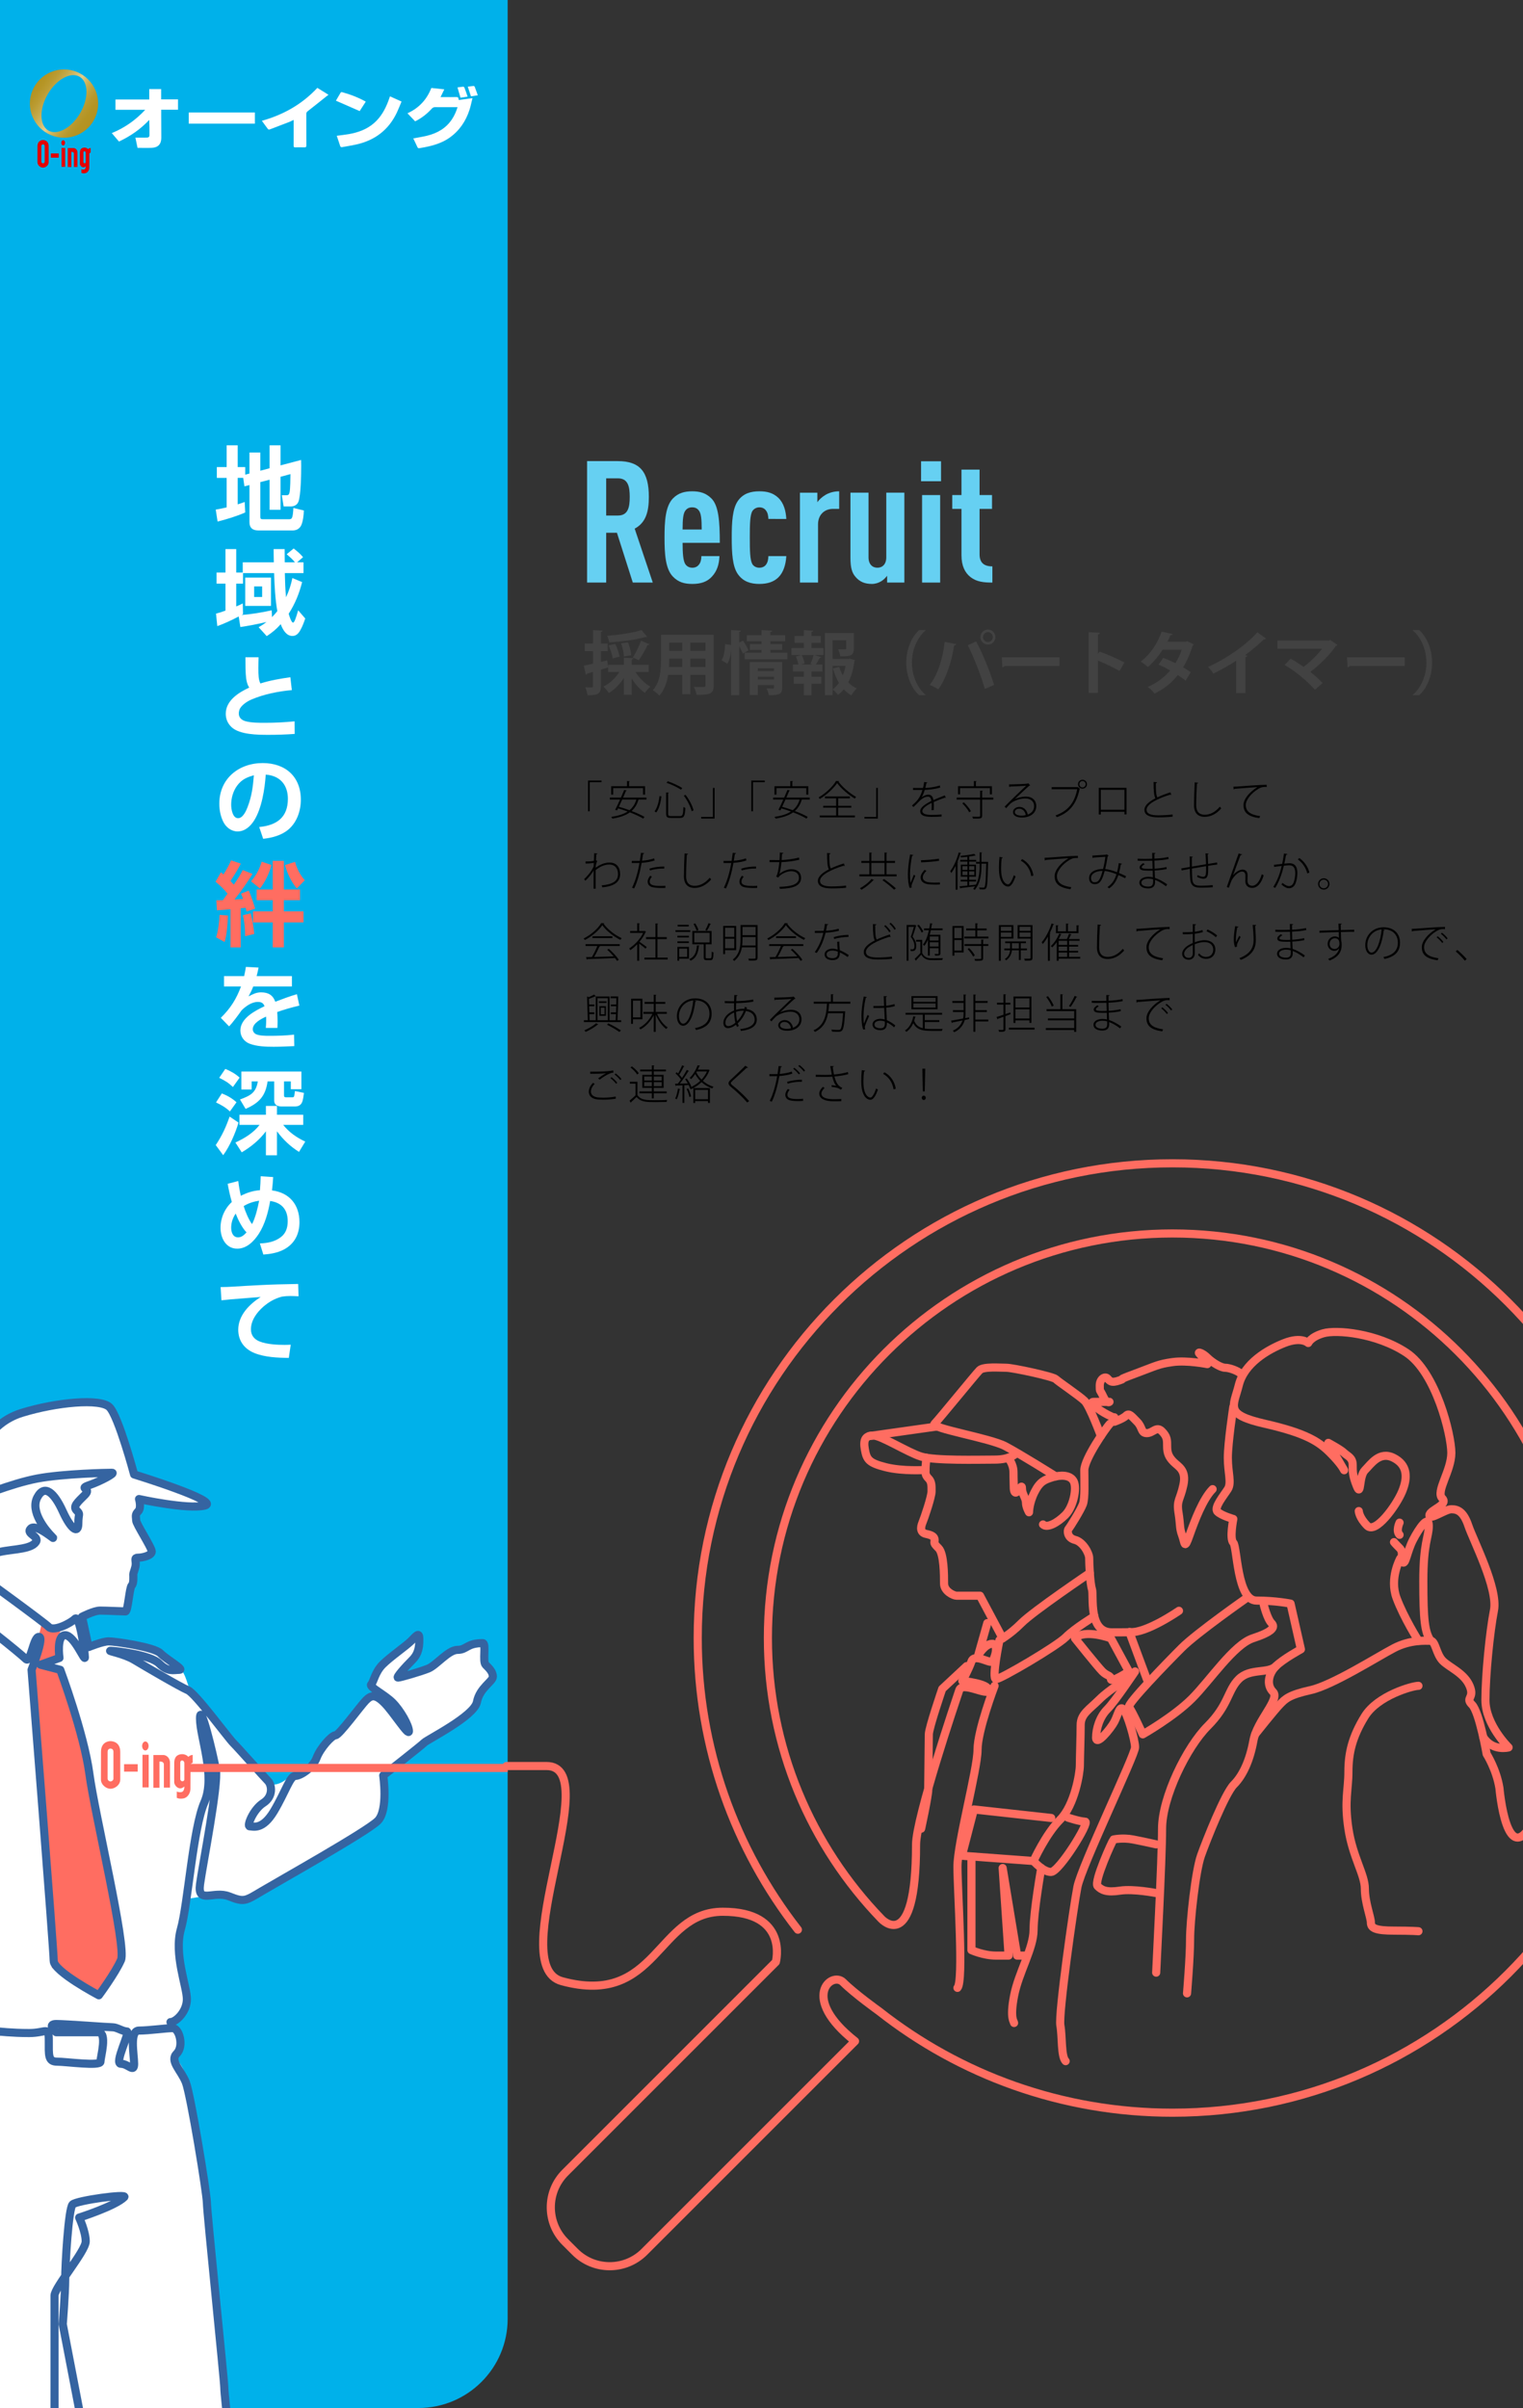 <?xml version="1.0" encoding="utf-8"?>
<!-- Generator: Adobe Illustrator 16.0.3, SVG Export Plug-In . SVG Version: 6.00 Build 0)  -->
<!DOCTYPE svg PUBLIC "-//W3C//DTD SVG 1.1//EN" "http://www.w3.org/Graphics/SVG/1.1/DTD/svg11.dtd">
<svg version="1.1" id="レイヤー_1" xmlns="http://www.w3.org/2000/svg" xmlns:xlink="http://www.w3.org/1999/xlink" x="0px"
	 y="0px" width="375px" height="593px" viewBox="0 0 375 593" enable-background="new 0 0 375 593" xml:space="preserve">
<rect x="0" y="0" width="375" height="593" fill="#333333" stroke="none"/>
<g>
	<defs>
		<rect id="SVGID_1_" width="375" height="593"/>
	</defs>
	<clipPath id="SVGID_2_">
		<use xlink:href="#SVGID_1_"  overflow="visible"/>
	</clipPath>
	<path clip-path="url(#SVGID_2_)" fill="#00B1EA" d="M125-0.114H0v593.067h103.02c12.14,0,21.98-9.841,21.98-21.98V-0.114z"/>
	<path clip-path="url(#SVGID_2_)" fill="#FFFFFF" d="M58.527,117.676v6.518c0.589-0.181,1.154-0.362,1.72-0.588l0.136,2.579
		c-1.878,0.86-4.797,1.766-6.811,2.24l-0.453-2.941c0.905-0.159,1.811-0.318,2.692-0.543v-7.265h-2.421v-2.67h2.421v-5.341h2.716
		v5.341h1.855v1.878l1.041-0.271v-5.182h2.671v4.48l2.285-0.611v-5.636h2.693v4.934l5.068-1.335c0,0.475,0.023,0.973,0.023,1.448
		c0,1.833-0.068,7.377-0.701,8.871c-0.317,0.792-1.087,1.132-1.901,1.132h-1.72l-0.453-2.761h1.087c0.565,0,0.701-0.158,0.837-0.77
		c0.158-0.769,0.204-3.507,0.204-4.435l-2.444,0.656v8.124H66.38v-7.399l-2.285,0.587v8.6c0,0.452,0.182,0.543,0.633,0.543h6.383
		c0.77,0,0.973-0.113,1.131-2.783l2.58,0.633c-0.045,1.155-0.182,2.49-0.611,3.553c-0.361,0.861-1.154,1.358-2.104,1.358h-8.509
		c-1.357,0-2.173-0.611-2.173-2.037v-9.143l-1.244,0.317l-0.294-2.083H58.527z"/>
	<path clip-path="url(#SVGID_2_)" fill="#FFFFFF" d="M53.504,154.178l-0.317-3.078c0.815-0.203,1.563-0.452,2.331-0.746v-6.631
		h-2.195v-2.738h2.195v-5.771h2.647v5.771h1.607v-2.512h7.648c-0.022-1.086-0.045-2.172-0.045-3.259h2.716
		c0,1.086,0,2.172,0.022,3.259h2.512c-0.611-0.792-1.289-1.335-2.036-1.992l1.72-1.426c0.859,0.702,1.606,1.268,2.308,2.15
		l-1.471,1.268h1.584v2.648h-4.594c0.045,2.083,0.091,3.847,0.295,5.952c0.746-1.607,1.198-2.987,1.561-4.73l2.399,0.996
		c-0.725,2.851-1.72,5.296-3.305,7.785c0.091,0.384,0.634,2.195,1.086,2.195c0.295,0,0.68-1.063,1.245-3.032l1.742,2.014
		c-0.316,0.951-0.701,1.992-1.199,2.852c-0.43,0.792-0.995,1.449-1.969,1.449c-1.539,0-2.398-1.631-2.874-2.897
		c-1.086,1.244-2.082,2.036-3.439,2.941l-1.991-2.195c0.701-0.408,1.29-0.77,1.924-1.291c-1.924,0.475-4.459,0.951-6.427,1.245
		l-0.408-2.603C57.216,152.639,55.179,153.59,53.504,154.178z M66.9,150.286l0.068,1.675c0.475-0.475,0.905-0.951,1.313-1.471
		c-0.544-3.1-0.679-6.246-0.792-9.369H59.84v2.602h-1.675v5.612c0.544-0.227,1.087-0.476,1.607-0.747l0.067,2.648
		c-0.112,0.068-0.249,0.136-0.362,0.203C61.968,151.236,64.457,150.829,66.9,150.286z M66.72,149.2h-6.337v-6.971h6.337V149.2z
		 M62.578,144.401v2.603h1.969v-2.603H62.578z"/>
	<path clip-path="url(#SVGID_2_)" fill="#FFFFFF" d="M71.495,166.76l0.361,3.169c-3.349,0.316-6.856,0.995-9.957,2.33
		c-1.041,0.43-2.625,1.472-2.965,2.58c-0.09,0.271-0.136,0.589-0.136,0.86c0,1.042,0.747,1.652,1.675,1.901
		c1.403,0.384,3.304,0.384,4.753,0.384c2.443,0,4.888-0.113,7.309-0.362l0.023,3.101c-2.15,0.158-4.3,0.226-6.45,0.226
		c-2.603,0-7.083-0.022-9.074-1.878c-0.95-0.882-1.448-2.013-1.448-3.304c0-3.258,3.146-5.227,5.771-6.45
		c-0.452-0.724-0.611-1.379-0.747-2.24c-0.181-1.425-0.181-3.71-0.181-5.227h3.236c-0.023,0.905-0.046,1.787-0.046,2.67
		c0,1.878,0.046,2.875,0.498,3.78C66.517,167.53,69.005,167.123,71.495,166.76z"/>
	<path clip-path="url(#SVGID_2_)" fill="#FFFFFF" d="M63.823,203.647c4.3-0.408,7.061-2.354,7.061-6.947
		c0-3.463-1.992-5.726-5.454-5.952c-0.227,3.485-0.973,8.328-2.874,11.314c-0.905,1.426-2.263,2.671-4.073,2.671
		c-1.517,0-2.852-1.018-3.508-2.376c-0.679-1.381-0.973-2.919-0.973-4.458c0-6.155,4.774-10.001,10.681-10.001
		c5.59,0,9.392,3.326,9.392,9.029c0,2.693-0.95,5.544-3.055,7.333c-1.72,1.448-4.051,2.059-6.224,2.286L63.823,203.647z
		 M58.369,193.485c-0.973,1.335-1.448,3.032-1.448,4.685c0,1.041,0.34,3.304,1.697,3.304c1.199,0,1.991-1.811,2.354-2.761
		c1.019-2.67,1.313-5.001,1.539-7.807C60.745,191.404,59.501,191.947,58.369,193.485z"/>
	<path clip-path="url(#SVGID_2_)" fill="#FF6D61" d="M53.073,217.112l1.336-2.332c0.203,0.181,0.407,0.362,0.611,0.543
		c0.701-1.086,1.38-2.286,1.878-3.462l2.398,0.792c-0.701,1.403-1.697,3.01-2.557,4.277c0.271,0.316,0.565,0.611,0.837,0.905
		c0.792-1.154,1.584-2.332,2.195-3.599l2.398,0.951c-1.132,1.924-3.032,4.594-4.436,6.314c0.702-0.045,1.403-0.091,2.104-0.136
		c-0.158-0.52-0.271-0.814-0.497-1.312l1.9-0.748c0.566,1.132,1.199,3.191,1.584,4.436l-2.104,0.724
		c-0.091-0.316-0.181-0.634-0.249-0.928c-0.407,0.045-0.792,0.091-1.199,0.113v9.641h-2.512V223.9
		c-1.109,0.091-2.218,0.205-3.35,0.25l-0.136-2.467c0.521,0,1.063,0,1.606-0.023c0.385-0.543,0.77-1.086,1.154-1.606
		C55.201,219.013,54.115,217.971,53.073,217.112z M55.314,231.957l-2.104-1.132c0.521-1.629,0.769-3.824,0.859-5.544l2.06,0.159
		C56.038,227.634,55.902,229.852,55.314,231.957z M62.601,229.988l-2.24,0.543c0-2.082-0.203-3.575-0.543-5.159l1.901-0.475
		C62.171,226.548,62.442,228.268,62.601,229.988z M64.004,218.787l-2.194-1.766c1.289-1.493,2.059-2.964,2.625-4.842l2.421,0.815
		C66.313,214.961,65.294,217.225,64.004,218.787z M69.888,211.975v7.061h3.983v2.625h-3.983v2.761h4.843v2.716h-4.843v6.155h-2.738
		v-6.155h-4.843v-2.716h4.843v-2.761h-3.96v-2.625h3.96v-7.061H69.888z M70.159,213.016l2.489-0.792
		c0.453,1.675,1.245,3.236,2.398,4.526l-1.968,2.037C71.653,217.066,70.793,215.143,70.159,213.016z"/>
	<path clip-path="url(#SVGID_2_)" fill="#FFFFFF" d="M71.88,240.354v2.558h-9.527c-0.362,0.95-0.68,1.562-1.154,2.443
		c1.041-0.52,1.855-0.995,3.078-0.995c1.742,0,2.896,0.633,3.507,2.308c1.765-0.656,3.508-1.335,5.318-1.855l0.61,2.807
		c-1.855,0.43-3.665,0.949-5.453,1.583c0.045,0.747,0.09,1.494,0.09,2.24c0,0.566-0.022,1.108-0.045,1.675h-2.852
		c0.046-0.634,0.091-1.267,0.091-1.878c0-0.316,0-0.611-0.022-0.905c-1.199,0.543-3.281,1.584-3.281,3.1
		c0,0.543,0.339,1.018,0.837,1.245c0.838,0.362,2.15,0.384,3.168,0.384c2.037,0,4.074-0.046,6.156-0.294l0.067,2.829
		c-1.697,0.068-3.372,0.159-5.069,0.159c-1.9,0-4.187-0.068-5.975-0.77c-1.335-0.521-2.239-1.765-2.239-3.236
		c0-3.01,3.598-4.865,5.951-5.974c-0.295-0.814-0.814-1.063-1.652-1.063c-1.516,0-2.987,1.063-4.006,2.082
		c-0.724,1.042-2.24,3.101-3.077,3.938l-2.036-2.104c2.376-2.309,3.824-4.617,4.979-7.717h-4.188v-2.558h4.957
		c0.181-0.792,0.316-1.471,0.43-2.262l3.123,0.159c-0.136,0.701-0.294,1.403-0.476,2.104H71.88z"/>
	<path clip-path="url(#SVGID_2_)" fill="#FFFFFF" d="M58.731,276.424c-0.77,2.604-2.172,5.862-3.779,8.035l-1.833-2.49
		c1.562-2.354,2.489-4.367,3.417-7.015L58.731,276.424z M58.233,271.423l-1.629,2.263c-1.041-0.997-2.127-1.607-3.418-2.218
		l1.426-2.217C55.948,269.749,57.17,270.45,58.233,271.423z M59.003,265.358l-1.652,2.308c-1.244-1.176-1.878-1.494-3.372-2.262
		l1.494-2.196C56.718,263.707,58.007,264.431,59.003,265.358z M65.476,274.5v-2.172h2.715v2.172h6.473v2.49h-4.934
		c1.448,1.833,3.304,3.123,5.431,4.118l-1.538,2.535c-2.173-1.357-3.893-3.01-5.432-5.069v5.906h-2.715v-5.906
		c-1.607,2.15-3.645,3.802-5.952,5.182l-1.562-2.421c2.218-1.018,4.458-2.376,5.952-4.345h-4.957v-2.49H65.476z M61.968,266.286
		v1.991h-2.535v-4.413H74.21v4.345h-2.603v-1.923h-1.675v3.395c0,0.339,0.068,0.52,0.453,0.52h1.584
		c0.453,0,0.476-0.068,0.656-1.538l2.218,0.452c-0.271,1.902-0.317,3.35-2.285,3.35h-3.214c-0.95,0-1.833-0.362-1.833-1.448v-4.73
		h-1.629c-0.498,3.644-2.128,5.341-5.409,6.766l-1.38-2.308c2.512-0.951,3.915-1.583,4.39-4.458H61.968z"/>
	<path clip-path="url(#SVGID_2_)" fill="#FFFFFF" d="M56.061,291.497l2.604-0.679c0.158,1.291,0.339,2.354,0.633,3.643
		c1.494-0.769,3.01-1.266,4.707-1.379c0.091-1.155,0.159-2.286,0.181-3.439l3.078,0.203c-0.068,1.108-0.158,2.195-0.294,3.281
		c4.3,0.543,6.767,3.531,6.767,7.83c0,2.919-1.223,5.364-3.87,6.744c-1.493,0.792-3.327,1.108-5.024,1.222l-0.859-2.738
		c1.855-0.067,3.688-0.407,5.183-1.562c1.268-0.973,1.675-2.375,1.675-3.915c0-2.875-1.494-4.571-4.322-4.978
		c-0.476,2.738-1.268,5.725-2.807,8.101c-1.199,1.833-2.965,3.643-5.296,3.643c-2.828,0-4.118-2.648-4.118-5.137
		c0-2.399,1.019-4.729,2.783-6.358C56.672,294.598,56.311,292.923,56.061,291.497z M58.029,298.83
		c-0.701,1.041-1.108,2.218-1.108,3.485c0,1.086,0.407,2.376,1.697,2.376c0.883,0,1.516-0.611,2.082-1.222
		C59.569,302.292,58.618,300.346,58.029,298.83z M63.801,295.661c-1.335,0.205-2.648,0.611-3.802,1.335
		c0.406,1.336,1.222,3.328,2.059,4.436C62.872,299.892,63.483,297.403,63.801,295.661z"/>
	<path clip-path="url(#SVGID_2_)" fill="#FFFFFF" d="M60.451,316.639c2.603-0.135,5.205-0.294,7.808-0.361
		c1.72-0.045,3.439-0.068,5.159-0.113l0.091,3.033c-0.679-0.023-1.358-0.068-2.037-0.068c-0.746,0-1.313,0.045-2.059,0.158
		c-1.788,0.475-3.191,1.291-4.594,2.488c-1.607,1.427-3.033,3.35-3.033,5.568c0,1.471,0.814,2.466,2.15,2.986
		c1.742,0.702,4.322,0.838,6.178,0.838c0.498,0,0.973-0.022,1.471-0.046l-0.475,3.259c-2.762-0.045-5.907-0.158-8.51-1.222
		c-2.467-1.019-3.937-3.01-3.937-5.726c0-3.529,2.715-6.269,5.521-8.056c-1.742,0.113-3.462,0.271-5.204,0.407
		c-1.494,0.113-2.965,0.227-4.458,0.406l-0.204-3.258C56.378,316.934,58.414,316.752,60.451,316.639z"/>
	<g clip-path="url(#SVGID_2_)">
		<path fill="#E30000" d="M10.564,34.487c-0.222,0-1.33,0.111-1.33,1.525c0,0-0.008,2.991-0.008,3.937c0,0.758,0.75,1.33,1.354,1.33
			c0.605,0,1.397-0.52,1.397-1.321c0-1.108,0-2.48,0-3.929S10.854,34.487,10.564,34.487z M11.008,39.832
			c0,0.242-0.239,0.398-0.422,0.398s-0.409-0.172-0.409-0.401c0-0.285,0.003-3.821,0.003-3.821c0-0.427,0.334-0.46,0.401-0.46
			c0.087,0,0.427,0.028,0.427,0.466C11.008,36.45,11.008,39.498,11.008,39.832z M21.69,36.732c-0.252-0.287-0.603-0.388-0.84-0.388
			c-0.409,0-1.177,0.102-1.177,1.261c0,0-0.009,1.653-0.009,2.25c0,0.025,0.003,0.048,0.006,0.07
			c-0.002,0.124-0.003,0.258-0.003,0.401c0,0.341,0.37,0.893,0.867,0.893c0.219,0,0.421-0.125,0.579-0.266c0,0.072,0,0.123,0,0.146
			c0,0.222-0.121,0.581-0.375,0.639c-0.409,0.094-0.699-0.068-0.699-0.068v0.895c0,0,0.324,0.205,0.955,0.085
			c0.631-0.119,0.988-0.818,0.988-1.346c0-0.511,0.016-2.478,0.018-3.532c0.151-0.167,0.307-0.2,0.307-0.2v-1.125
			C22.308,36.447,21.92,36.471,21.69,36.732z M21.114,40.011c-0.063,0.134-0.153,0.202-0.29,0.202c-0.136,0-0.229-0.128-0.289-0.255
			c0-0.625,0-1.968,0-2.369c0-0.529,0.579-0.409,0.579,0.034C21.114,37.899,21.114,39.095,21.114,40.011z M18.132,36.464
			c-0.375,0-1.432,0-1.432,0v4.67h0.869v-3.732c0,0,0.631-0.103,0.631,0.443s0,3.272,0,3.272h0.869c0,0,0-2.855,0-3.571
			S18.507,36.464,18.132,36.464z M15.149,41.083h0.886V36.43h-0.886V41.083z M15.558,35.816c0.255,0,0.461-0.287,0.461-0.64
			c0-0.353-0.206-0.639-0.461-0.639c-0.254,0-0.46,0.286-0.46,0.639C15.098,35.53,15.304,35.816,15.558,35.816z M12.524,38.833
			h1.942v-1.057h-1.942V38.833z"/>
		<linearGradient id="SVGID_3_" gradientUnits="userSpaceOnUse" x1="8.748" y1="20.623" x2="22.707" y2="30.338">
			<stop  offset="0" style="stop-color:#B39220"/>
			<stop  offset="0.085" style="stop-color:#B59525"/>
			<stop  offset="0.182" style="stop-color:#BB9C33"/>
			<stop  offset="0.286" style="stop-color:#C4A94A"/>
			<stop  offset="0.394" style="stop-color:#D1BA6A"/>
			<stop  offset="0.495" style="stop-color:#E0CE8F"/>
			<stop  offset="0.551" style="stop-color:#D5BF73"/>
			<stop  offset="0.626" style="stop-color:#C8AF55"/>
			<stop  offset="0.704" style="stop-color:#BFA23D"/>
			<stop  offset="0.788" style="stop-color:#B8992D"/>
			<stop  offset="0.881" style="stop-color:#B49423"/>
			<stop  offset="1" style="stop-color:#B39220"/>
		</linearGradient>
		<path fill="url(#SVGID_3_)" d="M15.763,17.094c-4.646,0-8.411,3.766-8.411,8.411c0,4.645,3.766,8.411,8.411,8.411
			c4.645,0,8.411-3.766,8.411-8.411C24.174,20.859,20.407,17.094,15.763,17.094z M19.747,27.835
			c-2.12,3.659-5.627,5.588-7.834,4.309c-2.207-1.278-2.277-5.281-0.158-8.939c2.12-3.658,5.627-5.587,7.834-4.309
			C21.796,20.175,21.866,24.177,19.747,27.835z"/>
		<path fill="#FFFFFF" d="M33.865,36.408c-0.181-0.864-0.351-1.682-0.525-2.52c0.567,0,1.107,0.001,1.647,0
			c0.425,0,0.851,0.012,1.274-0.011c0.311-0.017,0.536-0.202,0.54-0.519c0.015-1.27,0.006-2.54-0.054-3.826
			c-2.144,2.271-4.624,4.001-7.454,5.323c-0.575-0.677-1.15-1.354-1.77-2.083c3.17-1.286,5.861-3.192,8.234-5.732
			c-2.501,0-4.899,0-7.327,0c0-0.858,0-1.675,0-2.542c2.754,0,5.512,0,8.318,0c0-0.877,0-1.707,0-2.559c0.992,0,1.936,0,2.931,0
			c0,0.829,0,1.658,0,2.534c1.405,0,2.76,0,4.153,0c0,0.861,0,1.675,0,2.545c-1.358,0-2.726,0-4.142,0c0,0.504-0.002,0.953,0,1.402
			c0.009,1.839,0.023,3.679,0.026,5.518c0.003,1.531-0.789,2.398-2.318,2.461C36.235,36.446,35.066,36.408,33.865,36.408z"/>
		<path fill="#FFFFFF" d="M112.657,26.394c-0.188,0-0.32,0-0.453,0c-1.665-0.001-3.33,0.008-4.994-0.011
			c-0.389-0.004-0.656,0.103-0.924,0.398c-1.153,1.271-2.49,2.313-4.068,3.101c-0.622-0.651-1.243-1.302-1.893-1.983
			c2.835-1.292,4.766-3.37,5.881-6.239c1.048,0.112,2.082,0.223,3.191,0.342c-0.314,0.648-0.603,1.245-0.924,1.907
			c0.344,0,0.639,0,0.935,0c0.964,0,1.928,0.023,2.89-0.011c0.418-0.015,0.614,0.108,0.61,0.527c-0.001,0.051,0.032,0.103,0.065,0.2
			c1.075-0.146,2.154-0.292,3.364-0.457c-0.255,1.015-0.435,1.954-0.727,2.856c-0.909,2.805-2.48,5.159-4.915,6.88
			c-1.809,1.279-3.881,1.908-6.026,2.332c-0.459,0.09-0.921,0.158-1.379,0.249c-0.251,0.05-0.4-0.01-0.513-0.261
			c-0.326-0.723-0.68-1.433-1.019-2.141c1.127-0.216,2.239-0.384,3.329-0.647c2.555-0.616,4.73-1.833,6.212-4.085
			C111.891,28.452,112.321,27.481,112.657,26.394z"/>
		<path fill="#FFFFFF" d="M78.14,21.635c0.889,0.552,1.75,1.087,2.744,1.704c-0.219,0.166-0.393,0.293-0.563,0.428
			c-1.503,1.197-2.998,2.404-4.514,3.585c-0.264,0.205-0.395,0.388-0.393,0.733c0.016,2.567,0,5.134,0.019,7.701
			c0.003,0.406-0.118,0.514-0.51,0.499c-0.742-0.029-1.486-0.022-2.229-0.002c-0.307,0.008-0.399-0.089-0.397-0.396
			c0.012-1.963,0.006-3.926,0.006-5.889c-0.001-0.134,0-0.268,0-0.474c-0.397,0.188-0.729,0.37-1.078,0.506
			c-1.61,0.628-3.224,1.247-4.843,1.852c-0.111,0.042-0.338-0.007-0.405-0.095c-0.5-0.653-0.974-1.327-1.494-2.046
			C69.783,28.268,74.38,25.663,78.14,21.635z"/>
		<path fill="#FFFFFF" d="M82.916,33.435c1.003-0.135,1.971-0.236,2.928-0.401c2.278-0.395,4.411-1.144,6.198-2.677
			c1.728-1.482,2.788-3.4,3.578-5.492c0.135-0.357,0.255-0.721,0.402-1.142c0.928,0.418,1.845,0.831,2.847,1.282
			c-0.391,0.923-0.739,1.841-1.158,2.726c-2.036,4.29-5.444,6.855-10.057,7.866c-1.126,0.247-2.268,0.418-3.4,0.633
			c-0.277,0.052-0.417-0.031-0.505-0.311C83.486,35.087,83.196,34.264,82.916,33.435z"/>
		<path fill="#FFFFFF" d="M46.476,27.705c5.457,0,10.859,0,16.287,0c0,0.922,0,1.82,0,2.744c-5.437,0-10.85,0-16.287,0
			C46.476,29.527,46.476,28.628,46.476,27.705z"/>
		<path fill="#FFFFFF" d="M90.062,25.024c-0.532,0.827-1.042,1.618-1.503,2.332c-1.964-0.861-3.89-1.705-5.851-2.564
			c0.358-0.614,0.765-1.323,1.19-2.02c0.042-0.068,0.218-0.109,0.31-0.084C86.224,23.243,88.168,23.975,90.062,25.024z"/>
		<path fill="#FFFFFF" d="M115.14,23.787c-0.641,0.099-1.194,0.184-1.755,0.271c-0.249-0.851-0.49-1.673-0.741-2.53
			c0.47-0.064,0.927-0.142,1.387-0.177c0.104-0.008,0.282,0.11,0.32,0.21C114.622,22.276,114.866,23.002,115.14,23.787z"/>
		<path fill="#FFFFFF" d="M115.961,23.726c-0.262-0.8-0.511-1.563-0.778-2.381c0.474-0.062,0.952-0.138,1.434-0.175
			c0.09-0.007,0.242,0.121,0.279,0.219c0.256,0.662,0.488,1.333,0.754,2.074C117.043,23.557,116.501,23.642,115.961,23.726z"/>
	</g>
	<g clip-path="url(#SVGID_2_)">
		<defs>
			<path id="SVGID_4_" d="M125-0.114H0v593.067h103.02c12.14,0,21.98-9.841,21.98-21.98V-0.114z"/>
		</defs>
		<clipPath id="SVGID_5_">
			<use xlink:href="#SVGID_4_"  overflow="visible"/>
		</clipPath>
		<g clip-path="url(#SVGID_5_)">
			<path fill="#FFFFFF" d="M-4.943,389.979l-5.149,8.171l-16.529,3.397c0,0,9.614,98.196,12.207,99.011
				c2.593,0.813,55.634-0.706,56.337-1.41c0.704-0.703,4.54-5.319,4.54-6.263c0-0.944-1.25-11.149-2.256-12.155
				s1.182-13.029,1.182-13.029l4.718-0.759l9.539,0.909c0,0,33.234-18.75,33.697-19.876s1.304-1.29,1.304-2.869
				s-0.42-7.689,0.131-8.239c0.55-0.551,7.977-5.729,7.977-6.875c0-1.147-4.424-6.174-5.633-6.912s-7.154-3.362-7.154-3.362
				L76.28,435.844c0,0-3.34,1.572-4.813,3.045s-3.996,2.195-4.596,1.172c-0.599-1.023-12.872-15.127-15.165-17.879
				c-2.293-2.754-6.705-5.604-8.05-6.949s3.037-1.777,0.257-4.558s-2.495-3.521-7.3-4.55s-14.778-0.236-14.778-0.236l-2.382-7.854
				c0,0-4.08,4.371-5.781,3.621c-1.7-0.751-17.767-12.75-17.767-12.75L-4.943,389.979z"/>
			<path fill="#FFFFFF" d="M39.809,489.596l4.577,12.737l-1.501,5.399c0,0,3.401,3.6,3.401,6.926s4.756,29.264,4.756,29.264
				l6.457,72.51c0,0-91.765,5.209-87.598,1.041c4.167-4.166-0.138-120.845-0.138-120.845s12.118-5.952,24.88-4.408
				C7.405,493.763,39.809,489.596,39.809,489.596z"/>
			<g>
				<path fill="#FFFFFF" d="M18.692,400.656l1.894-3.357l4.471-1.283c0,0,5.304,0.99,5.687,0.195
					c0.383-0.797,1.497-6.289,1.497-6.289l0.399-2.695l0.526-3.489c0,0,3.239-0.808,3.603-1.454
					c0.362-0.646,0.166-1.299,0.166-1.299l-3.597-6.934l0.499-2.195l0.431-1.629l-0.23-1.365l8.206,1.123
					c0,0-0.167-1.014-0.674-1.521c-0.507-0.506-11.174-5.336-11.174-5.336l-5.161-4.674c0,0-17.904-1.094-18.42-0.576
					c-0.517,0.516-13.036,8.607-13.036,8.607s-1.167,4.712-0.736,6.573c0.431,1.862,5.147,9.522,5.147,9.522l-1.468,6.253
					l-6.95,11.476L18.692,400.656z"/>
				<path fill="#FFFFFF" d="M-4.684,389.471l-5.09,8.076l-16.337,3.357c0,0,9.503,97.055,12.065,97.857
					c2.563,0.805,55.736,0.495,56.432-0.201c0.695-0.695,3.931-4.377,3.931-5.31s-1.431-13.091-2.425-14.085
					s1.168-12.879,1.168-12.879l6.958-0.749l6.821,1.576c0,0,32.883-17.116,33.341-18.228c0.457-1.113,1.565-3.37,1.565-4.931
					s0.565-7.331,1.109-7.876c0.544-0.543,7.366-4.822,7.366-5.956s-4.836-7.208-6.03-7.937c-1.195-0.73-3.688-6.091-3.688-6.091
					l-16.91,18.706c0,0-3.301,1.553-4.756,3.008s-3.949,2.171-4.542,1.159c-0.593-1.011-12.723-14.952-14.989-17.672
					c-2.267-2.721-2.819-3.552-4.148-4.88c-1.329-1.33-0.806-3.744-3.554-6.492c-2.747-2.748-2.466-3.479-7.215-4.497
					c-4.749-1.018-14.605-0.234-14.605-0.234l-2.355-7.762c0,0-4.032,4.321-5.713,3.579s-17.56-12.602-17.56-12.602L-4.684,389.471z
					"/>
				<path fill="#FFFFFF" d="M39.547,487.928l3.779,12.589l-0.739,5.337c0,0,3.362,3.557,3.362,6.844c0,3.288,4.7,28.924,4.7,28.924
					l6.382,71.665c0,0-90.695,5.148-86.577,1.03c4.118-4.119-0.136-119.439-0.136-119.439s11.977-5.881,24.59-4.355
					C7.521,492.046,39.547,487.928,39.547,487.928z"/>
				<path fill="#FFFFFF" d="M-6.116,368.417c0,0,16.571-6.764,23.445-6.065c8.42,0.855,25.807,8.221,26.742,8.221
					s7.538-0.895,6.361-0.947c-1.177-0.055-19.877-6.697-19.877-7.621c0-0.925-2.7-11.186-4.167-13.155
					c-1.468-1.97-7.28-2.517-15.176-2.517c-7.895,0-14.788,8.346-16.35,10.441S-6.116,367.537-6.116,368.417z"/>
				<polygon fill="#EB6A5F" points="14.801,400.309 10.725,402.95 8.759,405.996 7.814,410.766 12.85,482.924 24.297,490.521 
					30.396,481.387 21.233,432.023 14.511,410.891 11.075,410.207 12.546,408.463 14.601,407.459 				"/>
			</g>
			<path fill="#FFFFFF" d="M89.34,423.454l0.663-4.198c0,0,0.189-1.314,1.028-1.314c0.838,0,1.876-0.714,1.682-0.908
				s-1.021-1.577-1.021-1.577s0.669-2.048,0.669-2.732s2.523-3.487,2.523-3.487s7.815-6.796,7.815-6.082
				c0,0.713,0.351,2.794,0.351,2.794l-3.917,6.286c0,0,0.86,0.129,1.76,0.129c0.898,0,5.82-2.461,6.084-2.461
				c0.263,0,4.414-2.662,4.414-2.662s2.825-1.332,3.581-1.713s3.358-1.206,3.358-1.206s1.07,0.228,0.454,0.843
				c-0.616,0.617,0.478,3.766,0.478,3.766s1.684,2.223,1.684,2.602s0.573,0.816,0.405,1.331s-1.209,1.694-1.698,2.253
				c-0.49,0.559-2.315,3.871-2.315,4.322c0,0.449-0.596,1.974-1.212,2.59c-0.616,0.615-10.081,5.92-11.042,6.653
				c-0.962,0.734-4.913,2.556-4.913,2.556l-5.837-3.242L89.34,423.454z"/>
			<path fill="#FFFFFF" d="M-6.393,368.678c0,0,16.767-6.844,23.722-6.137c8.519,0.865,7.958,6.1,29.452,8.408
				c0.94,0.102,5.06-0.432,4.041-1.051c-5.138-3.119-17.801-6.832-17.801-6.832c0-0.936-4.575-14.569-6.06-16.563
				c-1.484-1.992-7.106-1.189-15.821-0.172c-7.934,0.928-14.962,8.443-16.542,10.564C-6.981,359.017-6.393,367.787-6.393,368.678z"
				/>
			<polygon fill="#FF6D61" points="14.771,400.944 10.24,399.897 8.657,406.699 7.702,411.524 12.797,484.533 24.378,492.22 
				30.55,482.978 21.279,433.033 14.477,411.65 10.386,410.028 12.489,409.195 14.568,408.179 			"/>
			<path fill="#FF6D61" d="M27.164,428.741c-0.383,0-2.297,0.191-2.297,2.635c0,0-0.015,5.167-0.015,6.801
				c0,1.31,1.296,2.296,2.341,2.296s2.414-0.897,2.414-2.281c0-1.914,0-4.283,0-6.786C29.607,428.903,27.664,428.741,27.164,428.741
				z M27.93,437.974c0,0.418-0.413,0.688-0.729,0.688s-0.706-0.297-0.706-0.692c0-0.493,0.004-6.601,0.004-6.601
				c0-0.738,0.578-0.796,0.693-0.796c0.151,0,0.737,0.05,0.737,0.804C27.93,432.133,27.93,437.396,27.93,437.974z M46.383,432.62
				c-0.435-0.495-1.04-0.67-1.452-0.67c-0.706,0-2.031,0.177-2.031,2.179c0,0-0.015,2.855-0.015,3.886
				c0,0.043,0.004,0.083,0.009,0.12c-0.004,0.215-0.005,0.445-0.005,0.693c0,0.589,0.64,1.542,1.497,1.542
				c0.379,0,0.728-0.215,1.002-0.459c0,0.126,0,0.214,0,0.253c0,0.383-0.209,1.004-0.648,1.104
				c-0.706,0.162-1.207-0.117-1.207-0.117v1.545c0,0,0.56,0.354,1.648,0.147c1.09-0.206,1.708-1.413,1.708-2.325
				c0-0.883,0.027-4.28,0.029-6.102c0.263-0.289,0.53-0.346,0.53-0.346v-1.943C47.448,432.127,46.778,432.168,46.383,432.62z
				 M45.388,438.283c-0.111,0.232-0.266,0.35-0.501,0.35s-0.397-0.221-0.501-0.441c0-1.078,0-3.399,0-4.092
				c0-0.913,1.002-0.707,1.002,0.059C45.388,434.635,45.388,436.701,45.388,438.283z M40.235,432.156c-0.648,0-2.473,0-2.473,0
				v8.066h1.501v-6.447c0,0,1.089-0.177,1.089,0.766c0,0.941,0,5.652,0,5.652h1.502c0,0,0-4.932,0-6.168
				S40.883,432.156,40.235,432.156z M35.083,440.135h1.531v-8.037h-1.531V440.135z M35.79,431.037c0.438,0,0.795-0.494,0.795-1.104
				s-0.356-1.104-0.795-1.104c-0.439,0-0.795,0.494-0.795,1.104S35.351,431.037,35.79,431.037z M30.55,436.248h3.355v-1.825H30.55
				V436.248z"/>
			<path fill="none" stroke="#3564A1" stroke-width="2" stroke-linecap="round" stroke-linejoin="round" stroke-miterlimit="10" d="
				M-45.686,463.537c-1.056-7.086,1.953-36.037,1.953-40.48c0-4.444,2.42-10.508,3.786-11.874s4.395,5.713,12.574-2.468
				c2.223-2.222,10.705-6.463,12.928-6.463c2.222,0,0,0-4.04,0s-11.311,5.049-13.331,7.069c-2.02,2.02-6.262-0.606-7.877-2.222
				c-1.616-1.616,4.848-3.637,9.291-4.848c4.443-1.212,13.129-2.828,15.957-2.828c2.827,0,4.646-2.02,6.06-2.02
				c1.413,0,13.532,9.896,14.744,11.109c1.212,1.211,1.818-5.454,3.232-5.454s-1.818,8.123-1.818,8.123s5.454,69.035,5.454,71.661
				c0,2.625,11.108,8.482,11.108,8.482s4.04-5.453,5.454-8.685s-6.464-35.954-7.781-45.851c-1.317-9.897-7.166-25.608-7.166-25.608
				l-4.848-1.255l4.646-1.672c0,0-0.809-5.6,1.413-5.6s4.848,6.665,4.848,5.453s-1.313-10.604-2.424-9.493
				c-1.11,1.11-5.251,3.231-6.463,2.02s-15.957-11.917-15.957-11.917s0-5.252,2.828-6.262c2.827-1.01,7.978-0.707,9.695-2.424
				c1.717-1.717-2.425-2.222-1.011-3.636c1.414-1.413,6.868,3.636,5.252,2.021c-1.616-1.616-5.453-6.262-3.636-9.695
				c1.818-3.434,4.241-1.01,6.262,3.434c2.02,4.443,3.838,5.655,3.838,3.029c0-2.625,0.605-2.222-0.404-3.231
				s0.202-2.021,2.02-3.838c1.818-1.817-1.817-1.413,1.106-2.424c2.924-1.01,6.569-3.03,5.56-3.03
				c-1.011,0-11.917,0.203-18.381,1.414c-6.464,1.213-15.755,5.051-15.755,5.051s-0.808-4.041,0-7.271
				c0.809-3.232,3.434-11.312,11.917-13.938s19.391-3.636,21.612-1.414c2.223,2.223,6.06,16.563,6.06,16.563
				s21.612,6.666,17.371,7.676c-4.242,1.01-16.159-1.615-16.159-1.615s0.656,2.17-0.202,3.029c-0.858,0.858-0.505,1.313-0.505,2.222
				s3.838,6.665,3.838,7.675s-2.322,1.516-3.333,1.516c-1.01,0-0.605,0.505-0.605,1.515s-0.606,2.121-0.606,2.626
				s0.152,2.172-0.403,2.727c-0.556,0.556-0.909,6.362-1.515,6.362c-0.606,0-4.747-0.202-6.262-0.202
				c-1.516,0-4.444,1.516-4.444,1.516l1.616,7.473c0,0,3.434-1.414,4.948-1.414c1.516,0,11.16,1.363,12.726,2.93
				c1.565,1.564,6.06,4.083,4.646,4.083s-2.777,0.612-4.948-1.559c-2.172-2.171-10.907-3.131-11.918-3.131
				c-1.01,0,3.232,0.707,5.757,2.222c2.525,1.516,11.312,6.666,13.23,7.474s9.847,11.665,11.21,13.028s7.474,8.281,8.483,9.291
				s1.414,3.838-1.111,5.453c-2.524,1.616-4.141,5.757-3.333,5.757c0.809,0,3.131,1.011,5.959-3.736s3.938-8.686,5.252-8.686
				c1.313,0,4.342-2.021,5.251-4.443c0.909-2.424,3.737-5.555,4.646-5.555c0.909,0,6.211-7.322,7.474-8.585
				c1.263-1.262,2.272-1.666,4.545,0.606s6.06,8.382,6.06,6.968c0-1.413-2.07-5.1-4.04-7.068c-1.969-1.97-5.857-3.838-5.251-4.443
				c0.605-0.606,0.942-3.03,2.827-4.916c1.886-1.885,5.724-4.511,7.003-5.79c1.278-1.279,2.02-2.289,2.02-0.538
				c0,1.75-0.067,3.568-1.751,5.252c-1.683,1.683-4.04,4.309-3.501,4.309s5.415-1.408,7.436-2.215
				c2.02-0.809,4.948-4.612,7.237-4.612s2.256-1.663,6.182-1.663c0.942,0-0.088,4.524,0.72,5.332
				c0.808,0.809,1.784,1.717,1.784,2.929s-3.246,2.739-3.919,6.24c-0.674,3.501-12.168,9.205-12.976,10.013
				c-0.809,0.809-10.1,8.08-10.1,8.08s1.279,8.551-1.347,11.176c-2.626,2.626-24.104,14.678-28.412,17.236s-4.443,2.828-8.214,1.347
				s-7.811,2.02-7.137-2.962c0.673-4.982,4.578-24.508,3.904-28.278c-0.673-3.771-3.904-17.102-3.904-12.522
				c0,4.578,3.904,14.139,1.077,20.602c-2.828,6.464-4.04,25.046-5.79,31.24c-1.751,6.194,1.481,14.139,1.481,17.236
				c0,3.097-2.693,5.655-4.04,5.655"/>
			<path fill="none" stroke="#3564A1" stroke-width="2" stroke-linecap="round" stroke-linejoin="round" stroke-miterlimit="10" d="
				M-21.117,559.52c0,6.262-0.599,0.279,0.613,4.926c1.212,4.645-0.606,47.466-0.606,47.466h34.539c0,0,0-44.639,0-46.658
				c0-2.021,7.676-10.907,7.676-13.331s-1.615-5.857-1.615-5.857s8.887-2.828,11.108-5.05c0.909-0.909-11.715,0.808-12.725,1.817
				s-1.818,14.745-1.818,18.381s-0.605,11.109-0.605,11.109l7.069,36.762h34.943c0,0-2.222-19.189-2.222-21.007
				s-4.296-43.427-4.296-45.648s-3.986-26.662-5.197-29.692c-1.212-3.029-4.04-5.251-2.223-7.068
				c1.818-1.818,0.606-6.262-1.01-6.262c-1.615,0-5.857,0.605-8.281,0.605s-1.212,5.857-1.212,8.182s-1.414,0-3.231,0
				c-1.818,0,2.424-7.979,1.414-7.979s-2.424-1.01-3.434-1.01c-1.011,0-11.514-0.808-13.938-0.808s0,2.02,0,2.02s7.878,0,10.302,0
				c2.423,0,0.605,6.06,0.605,7.249s-8.483,0-10.705,0s-2.02-1.594-2.02-5.229c0-3.635-0.606-1.818-4.848-1.818
				c-4.242,0-7.676-0.403-7.676-0.403s-2.402,4.241-2.402,6.464c0,2.222-2.647,0-2.647,0s0.202-2.828,1.212-5.454
				c1.011-2.626-3.636-0.808-7.271-0.808s-5.427-0.539-6.841-0.539"/>
			
				<line fill="none" stroke="#FF6D61" stroke-width="2" stroke-linecap="round" stroke-linejoin="round" x1="127.269" y1="435.336" x2="46.915" y2="435.336"/>
		</g>
	</g>
	<g clip-path="url(#SVGID_2_)">
		<g>
			<path fill="#66D0F2" d="M155.812,143.454l-3.907-12.267h-2.646v12.267h-4.704v-29.909h7.561c5.462,0,7.646,2.646,7.646,8.821
				c0,3.697-0.756,6.344-3.486,7.813l4.453,13.274H155.812z M152.157,117.787h-2.899v9.158h2.899c2.52,0,2.898-2.101,2.898-4.579
				S154.677,117.787,152.157,117.787z"/>
			<path fill="#66D0F2" d="M168.073,133.666c0,2.521,0.127,4.411,0.673,5.251c0.336,0.504,0.924,0.883,1.722,0.883
				c0.715,0,1.303-0.294,1.681-0.841c0.378-0.462,0.546-1.26,0.546-2.016h4.453c-0.084,1.974-0.546,3.654-1.891,5.082
				c-1.176,1.261-2.73,1.765-4.789,1.765c-1.974,0-3.444-0.42-4.788-1.807c-1.849-1.932-2.059-5.587-2.059-9.619
				c0-3.991,0.21-7.688,2.059-9.62c1.344-1.386,2.94-1.764,4.746-1.764c1.849,0,3.361,0.378,4.747,1.764
				c1.765,1.765,2.059,5.629,2.059,10.922H168.073z M172.148,125.81c-0.378-0.546-0.882-0.882-1.723-0.882
				c-0.84,0-1.344,0.336-1.722,0.882c-0.462,0.673-0.631,1.975-0.631,4.579h4.705C172.778,127.785,172.61,126.483,172.148,125.81z"
				/>
			<path fill="#66D0F2" d="M191.679,142.152c-1.135,1.134-2.73,1.638-4.705,1.638c-2.1,0-3.948-0.546-5.251-2.353
				c-1.386-1.89-1.554-5.335-1.554-9.073c0-3.739,0.168-7.142,1.554-9.074c1.303-1.806,3.151-2.31,5.251-2.31
				c1.891,0,3.36,0.378,4.663,1.596c1.386,1.345,1.849,3.234,1.975,5.209H189.2c-0.042-0.714-0.126-1.47-0.588-2.059
				c-0.336-0.504-0.925-0.798-1.639-0.798c-0.672,0-1.344,0.336-1.722,0.924c-0.589,1.009-0.631,3.235-0.631,6.512
				s0.042,5.503,0.631,6.553c0.378,0.589,1.05,0.883,1.722,0.883c0.714,0,1.303-0.294,1.639-0.757c0.462-0.63,0.546-1.302,0.588-2.1
				h4.411C193.485,139.042,192.896,140.933,191.679,142.152z"/>
			<path fill="#66D0F2" d="M205.118,125.306c-2.101,0-3.697,1.429-3.697,3.823v14.324h-4.452v-22.138h4.284v2.353
				c0.463-0.673,1.177-1.303,1.933-1.765c0.966-0.588,2.143-0.924,3.444-0.924v4.326H205.118z"/>
			<path fill="#66D0F2" d="M218.432,143.454v-1.681c-0.378,0.505-0.966,1.093-1.512,1.387c-0.631,0.378-1.429,0.63-2.227,0.63
				c-1.807,0-3.024-0.546-4.033-1.723c-0.882-1.008-1.26-2.226-1.26-4.788v-15.963h4.452v15.921c0,1.722,0.967,2.563,2.185,2.563
				c1.219,0,2.185-0.841,2.185-2.563v-15.921h4.453v22.138H218.432z"/>
			<path fill="#66D0F2" d="M226.788,118.501v-4.915h4.915v4.915H226.788z M227.04,143.454v-21.55h4.452v21.55H227.04z"/>
			<path fill="#66D0F2" d="M238.968,142.11c-1.387-1.093-2.227-2.773-2.227-5.377v-11.427h-2.269v-3.402h2.269v-6.259h4.453v6.259
				h3.066v3.402h-3.066v11.174c0,2.059,1.05,2.983,3.15,2.983v3.99C242.244,143.454,240.48,143.286,238.968,142.11z"/>
		</g>
	</g>
	<g clip-path="url(#SVGID_2_)">
		<path fill="#424242" d="M149.735,164.361l-1.784,0.527v4.079c0,1.853-0.681,2.244-3.281,2.244
			c-0.051-0.544-0.306-1.411-0.561-1.955c0.34,0,0.68,0.017,0.969,0.017c0.9,0,0.935,0,0.935-0.322v-3.502l-1.444,0.425
			c-0.034,0.17-0.188,0.272-0.323,0.307l-0.493-2.262c0.629-0.118,1.411-0.288,2.261-0.492v-3.077h-2.04v-1.887h2.04v-3.298
			l2.38,0.119c-0.017,0.17-0.136,0.272-0.441,0.323v2.855h1.665v1.887h-1.665v2.635l1.563-0.374L149.735,164.361z M159.713,165.466
			h-3.229c0.884,1.445,2.261,2.839,3.655,3.621c-0.442,0.357-1.037,1.054-1.344,1.53c-1.206-0.816-2.362-2.108-3.263-3.536v3.995
			h-1.921v-4.131c-0.986,1.529-2.295,2.872-3.688,3.705c-0.323-0.492-0.936-1.206-1.36-1.58c1.547-0.748,3.009-2.125,3.943-3.604
			h-2.753v-1.768h3.858v-1.751l2.362,0.137c-0.017,0.152-0.152,0.255-0.441,0.306v1.309h4.181V165.466z M159.339,156.814
			c-0.051,0.051-0.136,0.067-0.255,0.067c-0.067,0-0.118,0-0.187-0.017c-2.244,0.68-5.796,1.122-8.873,1.326
			c-0.068-0.477-0.323-1.207-0.544-1.632c3.025-0.238,6.408-0.731,8.482-1.411L159.339,156.814z M151.486,158.565
			c0.476,0.985,0.952,2.294,1.088,3.127l-1.717,0.425c-0.119-0.85-0.544-2.176-1.003-3.195L151.486,158.565z M154.631,158.174
			c0.408,1.003,0.748,2.329,0.782,3.179l-1.802,0.289c-0.018-0.833-0.307-2.176-0.68-3.229L154.631,158.174z M159.935,158.65
			c-0.068,0.118-0.238,0.187-0.477,0.17c-0.526,1.155-1.462,2.753-2.176,3.756l-1.444-0.68c0.696-1.088,1.529-2.821,2.006-4.113
			L159.935,158.65z"/>
		<path fill="#424242" d="M175.728,156.304v12.478c0,2.022-0.85,2.346-4.216,2.312c-0.068-0.544-0.391-1.428-0.663-1.955
			c0.578,0.034,1.225,0.034,1.717,0.034c1.071,0,1.139,0,1.139-0.408v-2.583h-3.722v4.759h-1.989v-4.759h-3.484
			c-0.307,1.887-0.918,3.756-2.159,5.116c-0.323-0.392-1.155-1.088-1.614-1.343c1.869-2.057,2.022-5.117,2.022-7.53v-6.12H175.728z
			 M164.78,162.186c0,0.544,0,1.104-0.051,2.074h3.264v-2.074H164.78z M167.993,158.242h-3.213v2.04h3.213V158.242z
			 M173.704,160.282v-2.04h-3.722v2.04H173.704z M169.982,164.26h3.722v-2.074h-3.722V164.26z"/>
		<path fill="#424242" d="M182.937,157.749c0.493,0.73,1.104,1.751,1.359,2.396l-1.394,0.799c-0.17-0.476-0.527-1.173-0.884-1.818
			v12.052h-1.989v-11.1h-0.017c-0.102,1.274-0.374,2.498-0.935,3.349c-1.343-0.816-1.377-0.833-1.411-0.851
			c0.595-0.884,0.85-2.516,0.867-3.978l1.495,0.222v-3.672l2.431,0.136c-0.017,0.17-0.136,0.272-0.441,0.323v2.617L182.937,157.749z
			 M189.685,160.724h4.198v1.615h-10.538v-1.615h4.164v-0.697h-2.873v-1.428h2.873v-0.696h-3.62v-1.496h3.62v-1.258l2.652,0.153
			c-0.018,0.17-0.153,0.288-0.477,0.322v0.782h3.654v1.496h-3.654v0.696h2.907v1.428h-2.907V160.724z M192.592,163.019v6.272
			c0,1.614-0.663,1.903-3.281,1.903c-0.085-0.51-0.34-1.206-0.561-1.683c0.595,0.034,1.325,0.034,1.529,0.034
			c0.222,0,0.289-0.068,0.289-0.255v-0.612h-3.978v2.465h-1.988v-8.125H192.592z M190.568,164.549h-3.978v0.714h3.978V164.549z
			 M186.591,167.319h3.978v-0.697h-3.978V167.319z"/>
		<path fill="#424242" d="M199.817,158.31v1.258h2.94v1.718h-2.227l1.717,0.544c-0.034,0.118-0.187,0.17-0.408,0.17
			c-0.237,0.459-0.629,1.121-0.969,1.632h1.615v1.717h-2.669v1.292h2.414v1.717h-2.414v2.838h-1.887v-2.838h-2.481v-1.717h2.481
			v-1.292h-2.686v-1.717h1.343c-0.103-0.578-0.357-1.36-0.629-1.973l1.309-0.373h-2.396v-1.718h3.06v-1.258h-2.295v-1.699h2.295
			v-1.445l2.329,0.137c-0.018,0.152-0.137,0.255-0.442,0.288v1.021h2.277v1.699H199.817z M199.987,163.631l-0.425-0.188
			c0.289-0.612,0.612-1.513,0.782-2.158h-2.941c0.323,0.646,0.629,1.529,0.714,2.073l-0.866,0.272H199.987z M209.303,162.202
			l1.207,0.374c-0.034,0.153-0.085,0.204-0.153,0.323c-0.238,1.87-0.714,3.638-1.496,5.15c0.612,0.612,1.309,1.122,2.107,1.462
			c-0.441,0.408-1.054,1.173-1.343,1.717c-0.696-0.391-1.325-0.884-1.869-1.479c-0.425,0.526-0.901,0.985-1.428,1.377
			c-0.289-0.442-0.867-1.021-1.31-1.343c0.596-0.459,1.122-1.003,1.547-1.632c-0.629-1.055-1.122-2.261-1.479-3.57l1.547-0.34
			c0.221,0.731,0.527,1.428,0.9,2.074c0.289-0.731,0.511-1.53,0.663-2.346h-3.195v7.207h-1.887v-15.299h7.122v3.825
			c0,1.818-0.867,1.921-3.332,1.921c-0.067-0.511-0.306-1.241-0.544-1.734c0.681,0.018,1.479,0.018,1.684,0.018
			c0.237-0.018,0.306-0.052,0.306-0.238v-2.006h-3.349v4.59h3.943L209.303,162.202z"/>
		<path fill="#424242" d="M227.9,155.233c-1.853,1.547-3.366,4.521-3.366,7.938c0,3.484,1.547,6.425,3.366,7.938v0.085h-1.581
			c-1.751-1.547-3.179-4.555-3.179-8.022s1.428-6.477,3.179-8.023h1.581V155.233z"/>
		<path fill="#424242" d="M235.433,158.616c-0.052,0.152-0.204,0.289-0.493,0.322c-0.629,3.995-1.989,8.228-3.927,10.812
			c-0.595-0.408-1.411-0.833-2.091-1.105c1.903-2.396,3.213-6.34,3.688-10.59L235.433,158.616z M242.486,169.647
			c-0.765-2.753-2.516-7.411-4.182-10.76l2.04-0.951c1.7,3.127,3.535,7.751,4.42,10.726L242.486,169.647z M243.251,155.029
			c1.021,0,1.836,0.816,1.836,1.853c0,1.003-0.815,1.836-1.836,1.836c-1.02,0-1.853-0.833-1.853-1.836
			C241.398,155.812,242.266,155.029,243.251,155.029z M244.458,156.882c0-0.68-0.544-1.224-1.207-1.224
			c-0.662,0-1.206,0.544-1.206,1.224c0,0.663,0.544,1.207,1.206,1.207C243.948,158.089,244.458,157.511,244.458,156.882z"/>
		<path fill="#424242" d="M246.67,161.846h14.193v2.142h-13.479c-0.102,0.17-0.34,0.289-0.578,0.323L246.67,161.846z"/>
		<path fill="#424242" d="M275.653,165.211c-1.41-0.815-3.638-1.869-5.32-2.55v7.956h-2.277v-14.942l2.787,0.137
			c-0.017,0.204-0.152,0.374-0.51,0.425v4.793l0.425-0.577c1.87,0.662,4.42,1.784,6.103,2.668L275.653,165.211z"/>
		<path fill="#424242" d="M293.945,158.684c-0.034,0.119-0.136,0.222-0.271,0.307c-0.646,1.972-1.479,3.927-2.363,5.32
			c0.595,0.356,1.377,0.867,1.87,1.207l-1.241,2.091c-0.493-0.408-1.325-0.986-1.938-1.377c-1.496,1.921-3.434,3.434-5.729,4.556
			c-0.323-0.493-1.139-1.292-1.683-1.615c2.158-0.952,4.063-2.346,5.541-4.063c-0.9-0.544-1.938-1.071-2.872-1.445l1.173-1.665
			c0.935,0.34,1.988,0.799,2.975,1.309c0.663-1.037,1.189-2.159,1.563-3.332h-4.691c-1.054,1.632-2.363,3.196-3.654,4.267
			c-0.408-0.391-1.241-1.02-1.769-1.343c2.397-1.751,4.165-4.505,5.168-7.36l2.736,0.595c-0.067,0.188-0.255,0.289-0.561,0.272
			c-0.17,0.459-0.477,1.088-0.748,1.598h4.538l0.357-0.102L293.945,158.684z"/>
		<path fill="#424242" d="M311.728,157.256c-0.103,0.136-0.272,0.204-0.544,0.188c-1.326,1.292-2.975,2.669-4.59,3.858
			c0.188,0.051,0.374,0.136,0.544,0.187c-0.051,0.153-0.204,0.289-0.493,0.323v8.873h-2.261v-7.989
			c-1.513,1.021-3.773,2.278-5.644,3.179c-0.271-0.476-0.85-1.258-1.291-1.648c4.437-1.972,9.536-5.508,12.137-8.533
			L311.728,157.256z"/>
		<path fill="#424242" d="M329.271,158.786c-0.051,0.136-0.17,0.221-0.357,0.271c-1.41,2.125-3.96,4.641-6.272,6.392
			c1.003,0.799,2.278,1.938,3.009,2.754l-1.887,1.648c-1.887-2.158-4.896-4.641-7.462-6.119l1.496-1.53
			c1.02,0.544,2.142,1.292,3.161,2.023c1.768-1.326,3.536-3.094,4.556-4.471h-10.98v-2.022h12.681l0.289-0.17L329.271,158.786z"/>
		<path fill="#424242" d="M331.67,161.846h14.193v2.142h-13.479c-0.102,0.17-0.34,0.289-0.578,0.323L331.67,161.846z"/>
		<path fill="#424242" d="M347.854,171.109c1.854-1.547,3.366-4.521,3.366-7.938c0-3.485-1.547-6.426-3.366-7.938v-0.085h1.581
			c1.768,1.547,3.179,4.556,3.179,8.023s-1.411,6.476-3.179,8.022h-1.581V171.109z"/>
	</g>
	<g clip-path="url(#SVGID_2_)">
		<path d="M144.791,199.767v-7.565h3.318v0.409h-2.898v7.156H144.791z"/>
		<path d="M159.18,196.878h-1.829c-0.04,0.021-0.08,0.03-0.14,0.03c-0.34,1.189-0.91,2.099-1.699,2.799
			c1.249,0.47,2.398,0.989,3.168,1.449l-0.3,0.419c-0.789-0.479-1.989-1.039-3.288-1.539c-1.09,0.78-2.528,1.25-4.298,1.539
			c-0.06-0.119-0.189-0.31-0.3-0.419c1.659-0.24,3.019-0.64,4.058-1.33c-0.789-0.289-1.599-0.56-2.358-0.77
			c-0.08,0.17-0.16,0.34-0.24,0.49l-0.489-0.13c0.35-0.66,0.789-1.589,1.209-2.539h-2.519v-0.47h2.729
			c0.3-0.669,0.58-1.329,0.81-1.889l0.63,0.14c-0.02,0.061-0.07,0.09-0.189,0.08l-0.72,1.669h5.767V196.878z M150.984,194.069v1.6
			h-0.49V193.6h3.898v-1.279l0.68,0.051c-0.011,0.069-0.061,0.109-0.181,0.119v1.109h3.938v2.069h-0.5v-1.6H150.984z
			 M153.203,196.878c-0.28,0.62-0.56,1.239-0.819,1.789c0.839,0.23,1.738,0.52,2.608,0.84c0.799-0.64,1.369-1.499,1.699-2.629
			H153.203z"/>
		<path d="M161.165,199.787c0.729-0.91,1.079-2.489,1.229-3.778l0.47,0.1c-0.16,1.329-0.52,2.988-1.279,3.948L161.165,199.787z
			 M164.023,195.129l0.67,0.05c-0.011,0.061-0.061,0.11-0.181,0.12v5.098c0,0.449,0.141,0.56,0.74,0.56h2.179
			c0.67,0,0.77-0.399,0.85-2.259c0.13,0.11,0.319,0.2,0.47,0.24c-0.101,1.929-0.27,2.479-1.319,2.479h-2.188
			c-0.939,0-1.22-0.21-1.22-1.029V195.129z M167.682,194.46c-0.79-0.54-2.309-1.29-3.559-1.699l0.29-0.38
			c1.239,0.409,2.769,1.14,3.568,1.659L167.682,194.46z M170.3,199.757c-0.25-1.069-1.039-2.669-1.929-3.838l0.42-0.2
			c0.939,1.18,1.719,2.749,1.979,3.828L170.3,199.757z"/>
		<path d="M175.953,194.01v7.556h-3.309v-0.409h2.898v-7.146H175.953z"/>
		<path d="M184.991,199.767v-7.565h3.318v0.409h-2.898v7.156H184.991z"/>
		<path d="M199.38,196.878h-1.829c-0.04,0.021-0.08,0.03-0.14,0.03c-0.34,1.189-0.91,2.099-1.699,2.799
			c1.249,0.47,2.398,0.989,3.168,1.449l-0.3,0.419c-0.789-0.479-1.989-1.039-3.288-1.539c-1.09,0.78-2.528,1.25-4.298,1.539
			c-0.06-0.119-0.189-0.31-0.3-0.419c1.659-0.24,3.019-0.64,4.058-1.33c-0.789-0.289-1.599-0.56-2.358-0.77
			c-0.08,0.17-0.16,0.34-0.24,0.49l-0.489-0.13c0.35-0.66,0.789-1.589,1.209-2.539h-2.519v-0.47h2.729
			c0.3-0.669,0.58-1.329,0.81-1.889l0.63,0.14c-0.02,0.061-0.07,0.09-0.189,0.08l-0.72,1.669h5.767V196.878z M191.185,194.069v1.6
			h-0.49V193.6h3.898v-1.279l0.68,0.051c-0.011,0.069-0.061,0.109-0.181,0.119v1.109h3.938v2.069h-0.5v-1.6H191.185z
			 M193.403,196.878c-0.28,0.62-0.56,1.239-0.819,1.789c0.839,0.23,1.738,0.52,2.608,0.84c0.799-0.64,1.369-1.499,1.699-2.629
			H193.403z"/>
		<path d="M206.622,192.341c-0.011,0.08-0.09,0.12-0.18,0.13c0.969,1.329,2.808,2.908,4.357,3.758c-0.12,0.12-0.24,0.28-0.33,0.42
			c-1.569-0.939-3.398-2.499-4.348-3.828c-0.819,1.26-2.509,2.868-4.258,3.908c-0.06-0.101-0.2-0.271-0.3-0.37
			c1.749-1.02,3.508-2.688,4.298-4.058L206.622,192.341z M206.382,198.867v1.938h4.128v0.46h-8.665v-0.46h4.037v-1.938h-3.188v-0.45
			h3.188v-1.839h-2.758v-0.46h6.137v0.46h-2.879v1.839h3.229v0.45H206.382z"/>
		<path d="M216.153,194.01v7.556h-3.309v-0.409h2.898v-7.146H216.153z"/>
		<path d="M226.913,196.368c0.46-0.419,1.159-0.689,1.679-0.689c0.72,0,1.13,0.51,1.24,1.329c0.869-0.39,1.969-0.819,2.798-1.149
			l0.26,0.6c-0.02,0.011-0.04,0.011-0.05,0.011c-0.06,0-0.12-0.03-0.16-0.061c-0.77,0.26-1.908,0.7-2.769,1.09
			c0.021,0.239,0.03,0.51,0.03,0.829c0,0.34-0.01,0.729-0.03,1.149l-0.549,0.021c0.029-0.351,0.05-0.84,0.05-1.25
			c0-0.199-0.011-0.39-0.021-0.539c-1.239,0.6-2.288,1.329-2.288,2.009c0,0.619,0.739,0.949,2.219,0.949
			c0.989,0,1.858-0.03,2.519-0.109v0.51c-0.62,0.06-1.529,0.079-2.519,0.079c-1.93,0-2.739-0.47-2.739-1.419
			c0-0.899,1.21-1.729,2.739-2.498c-0.07-0.74-0.391-1.06-0.83-1.06c-0.749,0-1.539,0.43-2.469,1.459
			c-0.279,0.31-0.68,0.699-1.119,1.089l-0.35-0.359c1.069-0.96,1.979-1.77,2.578-3.848l-0.619,0.01h-1.699v-0.49
			c0.63,0.011,1.319,0.011,1.719,0.011l0.74-0.011c0.109-0.47,0.209-0.909,0.289-1.469l0.78,0.11c-0.021,0.1-0.091,0.159-0.24,0.17
			c-0.07,0.439-0.17,0.799-0.27,1.179c0.64,0,2.208-0.159,3.578-0.6l0.1,0.51c-1.359,0.41-2.908,0.56-3.818,0.57
			c-0.249,0.839-0.529,1.488-0.789,1.868H226.913z"/>
		<path d="M244.58,196.408v0.48h-2.749v3.968c0,0.39-0.119,0.56-0.409,0.64c-0.28,0.079-0.609,0.079-1.85,0.079
			c-0.029-0.13-0.109-0.34-0.189-0.479c0.399,0.01,0.77,0.021,1.069,0.021c0.819,0,0.88,0,0.88-0.26v-3.968h-5.777v-0.48h5.777
			v-1.719l0.669,0.04c-0.01,0.06-0.05,0.109-0.17,0.12v1.559H244.58z M236.385,194.069v1.52h-0.49V193.6h3.898v-1.279l0.68,0.051
			c-0.011,0.069-0.061,0.109-0.181,0.119v1.109h3.938v1.989h-0.5v-1.52H236.385z M238.653,200.017
			c-0.31-0.609-1.039-1.539-1.709-2.199l0.369-0.25c0.69,0.65,1.43,1.56,1.75,2.169L238.653,200.017z"/>
		<path d="M249.873,196.788c0.699-0.369,1.829-0.64,2.679-0.64c1.619,0,2.599,0.92,2.599,2.359c0,1.809-1.6,2.808-3.538,2.808
			c-1.31,0-2.189-0.499-2.189-1.339c0-0.72,0.7-1.289,1.6-1.289c1.14,0,1.889,0.969,2.029,1.889c0.919-0.33,1.568-1.029,1.568-2.059
			c0-1.159-0.819-1.899-2.169-1.899c-1.549,0-3.098,0.71-3.737,1.34c-0.31,0.3-0.7,0.719-0.97,1.049l-0.38-0.38
			c0.96-1.02,3.938-3.878,5.297-5.157c-0.6,0.09-2.698,0.16-3.957,0.21c-0.021,0.061-0.11,0.13-0.19,0.15l-0.08-0.67
			c1.38-0.01,3.878-0.1,4.628-0.21l0.14-0.069l0.45,0.51c-0.061,0.05-0.141,0.079-0.23,0.1c-0.77,0.64-2.778,2.549-3.548,3.288
			V196.788z M251.563,200.846c0.329,0,0.699-0.05,0.999-0.13c-0.11-0.839-0.729-1.579-1.579-1.579c-0.58,0-1.109,0.311-1.109,0.83
			C249.873,200.626,250.793,200.846,251.563,200.846z"/>
		<path d="M258.944,193.83h6.387l0.06-0.01l0.529,0.419c-0.02,0.04-0.05,0.061-0.1,0.08c-0.779,3.748-2.528,5.768-5.597,6.906
			c-0.08-0.12-0.22-0.319-0.32-0.43c2.969-1.089,4.657-2.979,5.337-6.456h-6.296V193.83z M266.54,192.011c0.609,0,1.1,0.479,1.1,1.1
			c0,0.609-0.49,1.1-1.1,1.1s-1.1-0.49-1.1-1.1C265.44,192.471,265.95,192.011,266.54,192.011z M267.319,193.11
			c0-0.45-0.35-0.8-0.779-0.8s-0.779,0.35-0.779,0.8c0,0.43,0.35,0.789,0.779,0.789C266.989,193.899,267.319,193.521,267.319,193.11
			z"/>
		<path d="M277.381,193.99v6.546h-0.521v-0.649h-5.816v0.68h-0.5v-6.576H277.381z M276.86,199.396v-4.917h-5.816v4.917H276.86z"/>
		<path d="M288.391,195.729c-0.021,0.011-0.05,0.011-0.08,0.011c-0.07,0-0.14-0.021-0.2-0.061c-2.958,0.899-5.797,2.279-5.797,3.718
			c0,1.04,1.18,1.38,2.909,1.38c1.209-0.011,2.538-0.08,3.487-0.22l0.04,0.529c-0.949,0.13-2.278,0.18-3.518,0.18
			c-1.999,0-3.438-0.439-3.448-1.839c0-1.079,1.109-2.039,2.708-2.849c-0.319-0.56-0.459-1.749-0.449-4.037l0.859,0.079
			c-0.02,0.11-0.11,0.2-0.31,0.221c0,1.879,0.069,2.988,0.38,3.508c0.959-0.46,2.078-0.88,3.218-1.239L288.391,195.729z"/>
		<path d="M295.023,192.75c-0.021,0.11-0.11,0.19-0.31,0.21c-0.08,1.109-0.181,3.858-0.181,5.338c0,1.568,0.77,2.328,2.1,2.328
			c1.299,0,2.588-0.64,3.728-1.988c0.08,0.119,0.25,0.329,0.35,0.399c-1.149,1.369-2.599,2.108-4.088,2.108
			c-1.688,0-2.628-0.999-2.628-2.858c0-1.229,0.09-4.397,0.17-5.637L295.023,192.75z"/>
		<path d="M303.694,193.72c0.3-0.01,0.64-0.02,0.939-0.04c0.79-0.069,6.107-0.449,7.257-0.439l0.01,0.55
			c-0.14-0.01-0.28-0.021-0.42-0.021c-0.529,0-1.02,0.101-1.629,0.47c-1.629,0.96-3.108,2.649-3.108,3.988
			c0,1.489,0.97,2.379,3.538,2.738l-0.22,0.5c-2.849-0.42-3.878-1.439-3.878-3.229c0-1.479,1.479-3.238,3.428-4.417
			c-1.039,0.06-4.218,0.3-5.646,0.43c-0.03,0.069-0.14,0.14-0.21,0.149L303.694,193.72z"/>
		<path d="M146.304,210.091l0.81,0.09c-0.021,0.12-0.13,0.16-0.29,0.18c-0.04,0.47-0.07,1.1-0.08,1.509
			c0.03,0.011,0.1,0.04,0.31,0.11c-0.14,0.28-0.3,0.8-0.359,1.209l-0.021,0.48c1.12-0.83,2.27-1.27,3.398-1.27
			c1.779,0,2.618,1.209,2.618,2.838c0,2.069-1.639,3.009-4.387,3.259c-0.04-0.16-0.091-0.33-0.17-0.479
			c2.559-0.23,4.037-0.97,4.037-2.769c0-1.3-0.669-2.359-2.129-2.359c-1.109,0-2.158,0.4-3.378,1.359v4.578h-0.51
			c0.01-0.64,0-3.778,0.01-4.488c-0.34,0.64-1.159,1.739-2.038,2.539l-0.29-0.41c0.47-0.42,1.749-1.719,2.339-3.128l0.029-0.859
			c-0.409,0.08-1.209,0.16-2.019,0.16l-0.02-0.5c0.759,0,1.559-0.05,2.068-0.17L146.304,210.091z"/>
		<path d="M158.643,210.091c-0.02,0.1-0.17,0.189-0.3,0.189c-0.07,0.47-0.16,1.01-0.26,1.669c1.039-0.08,2.089-0.26,2.969-0.579
			l0.14,0.499c-0.89,0.32-2.069,0.521-3.198,0.601c-0.42,2.358-1.029,4.637-1.859,6.316l-0.51-0.2
			c0.819-1.619,1.43-3.748,1.829-6.097c-0.18,0.01-0.38,0.01-0.55,0.01h-1.359l0.011-0.51c0.159,0.011,0.369,0.011,0.6,0.011
			c0.18,0,1.109,0,1.389-0.011c0.101-0.659,0.2-1.369,0.28-1.988L158.643,210.091z M163.84,218.636
			c-0.29,0.01-0.58,0.021-0.859,0.021c-1.01,0-1.929-0.08-2.479-0.24c-0.64-0.189-1.04-0.689-1.03-1.319
			c0-0.54,0.271-1.029,0.62-1.449l0.42,0.22c-0.36,0.44-0.54,0.85-0.54,1.189c0,0.819,0.77,1.1,2.778,1.1
			c0.36,0,0.72-0.01,1.09-0.04V218.636z M163.56,213.879c-1.149-0.04-2.498,0.14-3.518,0.47l-0.14-0.45
			c1.049-0.33,2.479-0.55,3.657-0.52V213.879z"/>
		<path d="M169.423,210.25c-0.02,0.11-0.109,0.19-0.31,0.21c-0.08,1.109-0.18,3.858-0.18,5.338c0,1.568,0.77,2.328,2.099,2.328
			c1.3,0,2.589-0.64,3.729-1.988c0.079,0.119,0.249,0.329,0.35,0.399c-1.149,1.369-2.599,2.108-4.088,2.108
			c-1.689,0-2.629-0.999-2.629-2.858c0-1.229,0.09-4.397,0.17-5.637L169.423,210.25z"/>
		<path d="M181.243,210.091c-0.021,0.1-0.17,0.189-0.3,0.189c-0.07,0.47-0.16,1.01-0.261,1.669c1.04-0.08,2.089-0.26,2.969-0.579
			l0.14,0.499c-0.89,0.32-2.068,0.521-3.198,0.601c-0.42,2.358-1.029,4.637-1.858,6.316l-0.51-0.2
			c0.819-1.619,1.429-3.748,1.829-6.097c-0.181,0.01-0.38,0.01-0.55,0.01h-1.359l0.01-0.51c0.16,0.011,0.37,0.011,0.6,0.011
			c0.18,0,1.109,0,1.39-0.011c0.1-0.659,0.199-1.369,0.279-1.988L181.243,210.091z M186.439,218.636
			c-0.289,0.01-0.579,0.021-0.859,0.021c-1.009,0-1.929-0.08-2.479-0.24c-0.64-0.189-1.039-0.689-1.029-1.319
			c0-0.54,0.27-1.029,0.62-1.449l0.419,0.22c-0.359,0.44-0.539,0.85-0.539,1.189c0,0.819,0.77,1.1,2.778,1.1
			c0.359,0,0.72-0.01,1.089-0.04V218.636z M186.16,213.879c-1.149-0.04-2.499,0.14-3.519,0.47l-0.14-0.45
			c1.05-0.33,2.479-0.55,3.658-0.52V213.879z"/>
		<path d="M196.82,211.689c-1.339,0.35-3.218,0.57-4.407,0.6c-0.14,1.35-0.34,2.499-0.52,2.909c0.819-0.7,2.099-1.16,2.958-1.16
			c1.529,0,2.398,0.85,2.398,2.129c0,1.969-2.038,2.619-5.217,2.699c-0.04-0.16-0.08-0.36-0.14-0.49
			c2.868-0.07,4.827-0.56,4.827-2.199c0-0.959-0.649-1.648-1.909-1.648c-0.93,0-2.528,0.579-3.198,1.569l-0.51-0.26
			c0.32-0.37,0.63-1.859,0.79-3.549h-2.409v-0.51c0.41,0.011,1.699,0.011,2.449,0.011c0.05-0.6,0.08-1.25,0.08-1.859l0.859,0.08
			c-0.021,0.17-0.13,0.2-0.32,0.22c-0.02,0.529-0.05,1.06-0.09,1.549c1.079-0.029,3.019-0.26,4.258-0.629L196.82,211.689z"/>
		<path d="M207.99,213.229c-0.02,0.011-0.05,0.011-0.08,0.011c-0.069,0-0.14-0.021-0.199-0.061
			c-2.959,0.899-5.797,2.279-5.797,3.718c0,1.04,1.179,1.38,2.908,1.38c1.209-0.011,2.539-0.08,3.488-0.22l0.04,0.529
			c-0.95,0.13-2.279,0.18-3.519,0.18c-1.999,0-3.438-0.439-3.448-1.839c0-1.079,1.109-2.039,2.709-2.849
			c-0.32-0.56-0.46-1.749-0.45-4.037l0.86,0.079c-0.021,0.11-0.11,0.2-0.311,0.221c0,1.879,0.07,2.988,0.38,3.508
			c0.96-0.46,2.079-0.88,3.219-1.239L207.99,213.229z"/>
		<path d="M218.281,215.308h2.488v0.479h-9.175v-0.479h2.458v-2.828h-1.979V212h1.979v-2.069l0.67,0.05
			c-0.01,0.061-0.06,0.101-0.17,0.12V212h3.229v-2.069l0.67,0.05c-0.011,0.061-0.061,0.101-0.17,0.12V212h2.089v0.479h-2.089
			V215.308z M215.202,216.687c-0.029,0.061-0.109,0.091-0.209,0.08c-0.64,0.77-1.84,1.709-2.879,2.329
			c-0.09-0.12-0.26-0.28-0.38-0.37c1.039-0.56,2.239-1.469,2.839-2.288L215.202,216.687z M214.553,212.479v2.828h3.229v-2.828
			H214.553z M220.16,219.075c-0.63-0.609-1.89-1.629-2.889-2.349l0.41-0.27c0.979,0.689,2.259,1.679,2.908,2.289L220.16,219.075z"/>
		<path d="M224.924,210.551c-0.03,0.1-0.11,0.17-0.34,0.149c-0.33,1.589-0.52,3.378-0.52,4.548c0,0.81,0.04,1.659,0.149,2.169
			c0.21-0.561,0.65-1.67,0.8-2.039l0.359,0.279c-0.43,1.109-0.719,1.689-0.859,2.119c-0.05,0.17-0.08,0.319-0.08,0.46
			c0,0.109,0.021,0.21,0.051,0.31l-0.51,0.11c-0.33-0.95-0.43-2.06-0.43-3.398c0-1.279,0.199-3.099,0.549-4.857L224.924,210.551z
			 M231.43,217.807c-0.339,0.02-0.699,0.029-1.039,0.029c-0.749,0-1.469-0.04-1.959-0.119c-1.169-0.17-1.749-0.83-1.749-1.619
			c0-0.67,0.39-1.229,0.96-1.899l0.47,0.229c-0.53,0.55-0.899,1.04-0.899,1.63c0,0.55,0.449,1.039,1.349,1.179
			c0.4,0.061,0.979,0.101,1.609,0.101c0.41,0,0.84-0.021,1.249-0.05L231.43,217.807z M226.772,211.819
			c1.34-0.029,3.028-0.14,4.397-0.38l0.061,0.521c-1.27,0.22-3.299,0.35-4.438,0.379L226.772,211.819z"/>
		<path d="M235.304,213.188c-0.329,0.66-0.689,1.27-1.069,1.77c-0.06-0.12-0.18-0.34-0.26-0.45c0.83-1.069,1.619-2.828,2.089-4.607
			l0.609,0.19c-0.02,0.08-0.109,0.1-0.199,0.09c-0.2,0.689-0.44,1.369-0.72,2.028l0.18,0.051c-0.01,0.05-0.06,0.09-0.17,0.1v6.727
			h-0.46V213.188z M243.06,212.22l0.24,0.01c-0.01,0.05-0.01,0.12-0.01,0.18c-0.11,4.527-0.181,5.887-0.48,6.297
			c-0.22,0.31-0.459,0.31-0.889,0.31c-0.221,0-0.471-0.01-0.71-0.03c-0.01-0.13-0.061-0.329-0.13-0.459
			c0.46,0.04,0.879,0.04,1.079,0.04c0.39,0,0.55-0.33,0.67-5.897h-1.159v0.35c0,1.989-0.181,4.338-1.669,6.107
			c-0.08-0.08-0.25-0.2-0.38-0.26c0.17-0.2,0.319-0.4,0.449-0.62c-1.31,0.16-2.628,0.33-3.498,0.42
			c-0.01,0.069-0.05,0.109-0.12,0.13l-0.199-0.55l1.929-0.18v-1.01h-1.64v-0.42h1.64v-0.77h-1.6v-2.948h1.609v-0.76h-1.769v-0.42
			h1.769v-0.77c-0.529,0.061-1.069,0.12-1.579,0.15c-0.02-0.1-0.09-0.26-0.14-0.37c1.179-0.1,2.608-0.3,3.388-0.5l0.38,0.41
			c-0.02,0.021-0.05,0.021-0.08,0.021c-0.02,0-0.05,0-0.08-0.011c-0.38,0.08-0.889,0.17-1.449,0.24v0.829h1.729v0.42h-1.729v0.76
			h1.68v2.948h-1.68v0.77h1.709v0.42h-1.709v0.96l1.68-0.181c0.81-1.528,0.909-3.308,0.909-4.807v-0.36h-0.89v-0.449h0.89v-2.339
			l0.62,0.05c-0.011,0.06-0.061,0.1-0.17,0.11v2.179H243.06z M236.973,213.299v0.899h1.24v-0.899H236.973z M236.973,214.568v0.909
			h1.24v-0.909H236.973z M239.901,214.198v-0.899h-1.289v0.899H239.901z M239.901,215.478v-0.909h-1.289v0.909H239.901z"/>
		<path d="M246.935,211.16c-0.03,0.1-0.13,0.16-0.28,0.17c-0.11,0.72-0.16,1.569-0.16,2.358c0,0.42,0.011,0.83,0.04,1.189
			c0.13,1.819,0.89,2.889,1.72,2.889c0.419-0.01,0.979-1.04,1.379-2.249c0.12,0.1,0.31,0.229,0.439,0.29
			c-0.489,1.359-1.069,2.488-1.829,2.498c-1.169,0.021-2.078-1.389-2.229-3.388c-0.03-0.399-0.05-0.859-0.05-1.339
			c0-0.85,0.05-1.77,0.14-2.579L246.935,211.16z M253.92,215.747c-0.27-1.719-1.179-3.048-2.568-3.808l0.31-0.399
			c1.479,0.779,2.509,2.248,2.799,4.058L253.92,215.747z"/>
		<path d="M257.194,211.22c0.3-0.01,0.64-0.02,0.939-0.04c0.79-0.069,6.106-0.449,7.256-0.439l0.011,0.55
			c-0.141-0.01-0.28-0.021-0.42-0.021c-0.53,0-1.02,0.101-1.629,0.47c-1.63,0.96-3.108,2.649-3.108,3.988
			c0,1.489,0.969,2.379,3.538,2.738l-0.22,0.5c-2.849-0.42-3.878-1.439-3.878-3.229c0-1.479,1.479-3.238,3.428-4.417
			c-1.039,0.06-4.218,0.3-5.646,0.43c-0.03,0.069-0.141,0.14-0.21,0.149L257.194,211.22z"/>
		<path d="M276.25,212.689c-0.03,0.119-0.13,0.18-0.279,0.189c-0.12,0.739-0.271,1.449-0.45,2.089c0.569,0.23,1.149,0.5,1.749,0.79
			l-0.24,0.499c-0.569-0.289-1.119-0.55-1.659-0.779c-0.479,1.499-1.188,2.559-2.288,3.278c-0.11-0.11-0.271-0.229-0.4-0.32
			c1.08-0.719,1.76-1.658,2.219-3.168c-1.099-0.439-2.108-0.739-2.908-0.8c-0.669,2.489-1.229,3.249-2.448,3.249
			c-1.13,0-1.38-0.87-1.38-1.489c0-1.539,1.59-2.229,3.438-2.249c0.22-0.83,0.42-1.869,0.569-3.009
			c-0.449,0.04-2.179,0.16-2.938,0.2c-0.04,0.07-0.11,0.12-0.2,0.14l-0.07-0.629c0.77-0.04,2.679-0.16,3.318-0.21
			c0.11-0.011,0.14-0.061,0.2-0.101l0.489,0.32c-0.05,0.069-0.12,0.109-0.239,0.14c-0.17,1.18-0.4,2.309-0.61,3.179
			c0.81,0.06,1.819,0.34,2.919,0.77c0.17-0.63,0.319-1.399,0.43-2.249L276.25,212.689z M271.482,214.448
			c-1.559,0.03-2.838,0.63-2.838,1.769c0,0.61,0.3,1.03,0.829,1.03C270.293,217.247,270.813,216.967,271.482,214.448z"/>
		<path d="M280.124,211.439c0.62,0.04,1.409,0.04,2.069,0.04c0.5,0,1.069-0.01,1.529-0.029c-0.01-0.49-0.021-1.08-0.021-1.439
			l0.81,0.05c-0.01,0.12-0.09,0.17-0.27,0.2c-0.01,0.319,0,0.799,0.01,1.169c1.21-0.06,2.409-0.16,3.418-0.409l0.08,0.489
			c-1.009,0.24-2.209,0.34-3.508,0.399c0.02,0.66,0.03,1.33,0.05,1.999c1-0.06,2.049-0.189,2.919-0.399l0.069,0.479
			c-0.89,0.2-1.959,0.32-2.979,0.37l0.08,1.809c0.92,0.3,1.93,0.83,3.019,1.609l-0.319,0.45c-1-0.771-1.909-1.27-2.679-1.55
			c0,0.19,0.01,0.39,0.01,0.54c0,0.999-0.55,1.549-1.679,1.549c-1.26,0-2.189-0.489-2.189-1.419c0-0.949,1.09-1.439,2.169-1.439
			c0.36,0,0.75,0.021,1.159,0.13c-0.01-0.47-0.029-1.049-0.05-1.648c-0.34,0.01-0.72,0.01-1.029,0.01c-1.449,0-2.188-0.13-2.188-0.8
			c0-0.359,0.279-0.659,0.89-1.06l0.359,0.27c-0.489,0.28-0.729,0.51-0.729,0.73c-0.01,0.329,0.56,0.399,1.669,0.409
			c0.3,0,0.68-0.01,1.01-0.02l-0.061-1.989c-0.81,0.021-1.189,0.021-2.219,0.021c-0.479,0-1.009,0-1.399-0.03V211.439z
			 M283.912,216.507c-0.43-0.12-0.829-0.16-1.199-0.16c-0.8,0-1.679,0.33-1.679,0.99c0,0.669,0.77,0.979,1.709,0.979
			c0.859,0,1.18-0.38,1.18-1.17L283.912,216.507z"/>
		<path d="M297.581,210.19c0,0.1-0.061,0.14-0.22,0.18c0.04,0.74,0.08,1.569,0.1,2.359c0.819-0.13,1.6-0.26,2.209-0.351l0.05,0.51
			c-0.63,0.07-1.419,0.181-2.249,0.32c0,0.21,0.01,0.42,0.01,0.619c0,1.35,0,2.559-1.148,2.559c-0.4,0-1.01-0.159-1.569-0.449
			c0.04-0.13,0.09-0.3,0.12-0.45c0.6,0.311,1.119,0.42,1.379,0.42c0.279,0,0.54-0.18,0.619-0.529c0.101-0.55,0.091-1.52,0.08-2.089
			c-1.229,0.199-2.519,0.42-3.488,0.59c0.021,0.959,0.04,1.889,0.091,2.488c0.109,1.579,0.859,1.729,2.318,1.729
			c0.85,0,1.979-0.06,2.708-0.149l0.03,0.52c-0.749,0.07-1.879,0.11-2.769,0.11c-1.429,0-2.639-0.11-2.798-2.169
			c-0.051-0.59-0.07-1.479-0.09-2.449c-0.63,0.11-1.46,0.271-2.01,0.38l-0.079-0.499c0.539-0.09,1.389-0.24,2.078-0.351
			l-0.029-2.598l0.789,0.079c-0.01,0.11-0.1,0.16-0.25,0.181c0,0.649,0,1.459,0.01,2.248l3.479-0.59
			c-0.03-0.859-0.07-1.818-0.13-2.678L297.581,210.19z"/>
		<path d="M302.065,218.426c0.789-2.229,2.009-5.717,2.408-6.836c0.2-0.52,0.44-1.22,0.5-1.43l0.869,0.23
			c-0.05,0.14-0.22,0.17-0.39,0.16c-0.59,1.528-1.459,3.947-1.839,4.967h0.01c0.61-0.779,1.569-1.379,2.319-1.379
			c0.85,0,1.249,0.55,1.249,1.438c0,0.19-0.03,1.09-0.03,1.29c0,0.789,0.45,1.249,1.18,1.249c0.949,0,1.858-1.079,2.339-2.839
			c0.14,0.101,0.319,0.181,0.47,0.25c-0.53,1.909-1.55,3.108-2.839,3.108c-1.009,0-1.679-0.63-1.679-1.639
			c0-0.19,0.03-1.14,0.03-1.35c0-0.659-0.311-1.029-0.81-1.029c-1.22,0-2.449,1.759-2.679,2.339c-0.141,0.34-0.39,1.029-0.59,1.639
			L302.065,218.426z"/>
		<path d="M316.993,210.301c-0.021,0.13-0.14,0.18-0.33,0.18c-0.12,0.59-0.3,1.589-0.43,2.188c0.939-0.09,1.039-0.1,1.26-0.1
			c1.438,0,1.948,0.959,1.948,2.408c0,0.8-0.149,1.709-0.369,2.339c-0.32,0.96-0.939,1.409-1.72,1.409
			c-0.409,0-0.939-0.17-1.818-0.899c0.09-0.12,0.149-0.279,0.209-0.43c0.85,0.66,1.279,0.8,1.609,0.8c0.61,0,1-0.36,1.229-1.029
			c0.229-0.68,0.35-1.63,0.35-2.189c-0.01-1.169-0.399-1.908-1.459-1.908c-0.31,0-0.659,0.02-1.35,0.1
			c-0.529,2.119-1.129,3.857-2.129,5.467l-0.479-0.229c1.02-1.59,1.59-3.179,2.079-5.178c-0.56,0.07-1.299,0.15-1.869,0.24
			l-0.05-0.51c0.51-0.07,1.339-0.16,2.029-0.229c0.159-0.729,0.329-1.659,0.449-2.559L316.993,210.301z M321.891,215.078
			c-0.36-1.51-1.33-2.739-2.339-3.469l0.38-0.319c1.069,0.739,2.129,2.079,2.469,3.578L321.891,215.078z"/>
		<path d="M327.344,217.666c0,0.77-0.63,1.399-1.399,1.399s-1.399-0.63-1.399-1.399s0.63-1.398,1.399-1.398
			C326.733,216.268,327.344,216.917,327.344,217.666z M327.004,217.666c0-0.589-0.47-1.059-1.06-1.059
			c-0.6,0-1.069,0.47-1.069,1.059c0,0.6,0.47,1.069,1.069,1.069C326.554,218.735,327.004,218.246,327.004,217.666z"/>
		<path d="M148.812,227.351c-0.02,0.07-0.09,0.11-0.18,0.13c0.989,1.399,2.839,2.809,4.438,3.538c-0.109,0.11-0.229,0.28-0.319,0.42
			c-1.609-0.79-3.438-2.209-4.447-3.618c-0.83,1.27-2.539,2.749-4.298,3.648c-0.07-0.101-0.19-0.28-0.29-0.38
			c1.769-0.88,3.518-2.409,4.327-3.788L148.812,227.351z M144.194,232.947v-0.459h8.396v0.459h-4.877l0.09,0.03
			c-0.03,0.06-0.101,0.09-0.21,0.1c-0.33,0.74-0.83,1.77-1.31,2.569l4.827-0.141c-0.489-0.569-1.059-1.169-1.608-1.639l0.399-0.229
			c0.949,0.819,1.979,1.938,2.459,2.698l-0.43,0.279c-0.13-0.21-0.311-0.459-0.51-0.709c-2.489,0.109-5.157,0.22-6.786,0.26
			c-0.011,0.09-0.07,0.12-0.141,0.14l-0.199-0.619l1.449-0.03c0.47-0.77,0.999-1.879,1.339-2.709H144.194z M145.884,230.539h4.897
			v0.46h-4.897V230.539z"/>
		<path d="M159.072,229.43c-0.01,0.04-0.07,0.07-0.109,0.08c-0.36,0.85-0.9,1.659-1.51,2.398c0.46,0.31,1.499,1.069,1.789,1.289
			l-0.3,0.4c-0.3-0.271-1.05-0.87-1.559-1.25v4.228h-0.48v-4.058c-0.55,0.57-1.129,1.06-1.699,1.449
			c-0.06-0.13-0.199-0.319-0.289-0.409c1.299-0.83,2.729-2.299,3.447-3.838h-3.208v-0.46h1.749v-1.929l0.66,0.05
			c-0.011,0.06-0.061,0.1-0.18,0.109v1.77h1.259l0.1-0.03L159.072,229.43z M161.881,235.796h2.509v0.479h-5.717v-0.479h2.718v-4.558
			h-2.318v-0.479h2.318v-3.368l0.67,0.05c-0.01,0.061-0.06,0.11-0.18,0.12v3.198h2.299v0.479h-2.299V235.796z"/>
		<path d="M169.963,229.05v0.43h-3.638v-0.43H169.963z M169.613,230.429v0.42h-2.818v-0.42H169.613z M166.795,232.218v-0.42h2.818
			v0.42H166.795z M169.644,233.168v2.888h-2.409v0.51h-0.439v-3.397H169.644z M169.583,227.721v0.42h-2.729v-0.42H169.583z
			 M169.193,233.598h-1.959v2.028h1.959V233.598z M172.262,232.857c-0.01,0.061-0.08,0.101-0.19,0.11
			c-0.149,1.539-0.52,2.868-2.019,3.598c-0.06-0.12-0.21-0.29-0.33-0.38c1.399-0.629,1.76-1.858,1.879-3.397L172.262,232.857z
			 M173.751,235.696c0,0.239,0.04,0.279,0.3,0.279h0.85c0.279,0,0.33-0.21,0.35-1.648c0.12,0.09,0.3,0.17,0.439,0.21
			c-0.05,1.529-0.17,1.898-0.739,1.898h-0.949c-0.57,0-0.729-0.16-0.729-0.739v-3.168h-2.799v-3.278h4.737v3.278h-1.39
			c-0.02,0.01-0.039,0.01-0.069,0.02V235.696z M171.172,227.371c0.351,0.51,0.68,1.188,0.81,1.648c-0.31,0.12-0.38,0.15-0.449,0.18
			c-0.13-0.459-0.46-1.159-0.779-1.669L171.172,227.371z M170.952,229.699v2.379h3.769v-2.379H170.952z M175.07,227.551
			c-0.03,0.069-0.101,0.09-0.19,0.08c-0.199,0.459-0.539,1.129-0.819,1.559c-0.06-0.02-0.33-0.149-0.39-0.17
			c0.26-0.449,0.609-1.199,0.789-1.709L175.07,227.551z"/>
		<path d="M181.263,233.967h-2.729v0.979h-0.47V228h3.198V233.967z M180.793,228.46h-2.259v2.229h2.259V228.46z M178.534,233.497
			h2.259v-2.349h-2.259V233.497z M186.53,227.78v8.016c0,0.39-0.101,0.57-0.38,0.66c-0.29,0.08-0.83,0.09-1.72,0.09
			c-0.029-0.141-0.109-0.35-0.189-0.49c0.3,0.011,0.6,0.011,0.85,0.011c0.909,0,0.959,0,0.959-0.271v-2.519h-3.378
			c-0.21,1.209-0.72,2.429-1.889,3.358c-0.07-0.11-0.25-0.28-0.35-0.35c1.729-1.359,1.908-3.299,1.908-4.918v-3.588H186.53z
			 M182.822,231.379c0,0.449-0.021,0.939-0.08,1.438h3.308v-2.078h-3.228V231.379z M186.05,228.25h-3.228v2.029h3.228V228.25z"/>
		<path d="M194.012,227.351c-0.02,0.07-0.09,0.11-0.18,0.13c0.989,1.399,2.839,2.809,4.438,3.538c-0.109,0.11-0.229,0.28-0.319,0.42
			c-1.609-0.79-3.438-2.209-4.447-3.618c-0.83,1.27-2.539,2.749-4.298,3.648c-0.07-0.101-0.19-0.28-0.29-0.38
			c1.769-0.88,3.518-2.409,4.327-3.788L194.012,227.351z M189.395,232.947v-0.459h8.396v0.459h-4.877l0.09,0.03
			c-0.03,0.06-0.101,0.09-0.21,0.1c-0.33,0.74-0.83,1.77-1.31,2.569l4.827-0.141c-0.489-0.569-1.059-1.169-1.608-1.639l0.399-0.229
			c0.949,0.819,1.979,1.938,2.459,2.698l-0.43,0.279c-0.13-0.21-0.311-0.459-0.51-0.709c-2.489,0.109-5.157,0.22-6.786,0.26
			c-0.011,0.09-0.07,0.12-0.141,0.14l-0.199-0.619l1.449-0.03c0.47-0.77,0.999-1.879,1.339-2.709H189.395z M191.084,230.539h4.897
			v0.46h-4.897V230.539z"/>
		<path d="M203.953,227.61c-0.03,0.09-0.13,0.15-0.311,0.17c-0.069,0.47-0.159,0.989-0.26,1.409c1.06-0.06,2.189-0.22,3.108-0.499
			l0.08,0.509c-0.949,0.24-2.089,0.4-3.298,0.49c-0.48,1.959-1.16,3.528-2.169,4.967l-0.479-0.199
			c0.929-1.34,1.639-2.829,2.099-4.748c-0.29,0.011-0.59,0.011-0.87,0.011h-1.219v-0.49h1.219c0.32,0,0.65-0.01,0.97-0.02
			c0.12-0.53,0.21-1.109,0.29-1.729L203.953,227.61z M206.651,231.849c0.01,0.879,0.07,1.409,0.13,2.139
			c0.68,0.27,1.499,0.699,2.209,1.209l-0.28,0.47c-0.619-0.46-1.319-0.869-1.919-1.129c0,0.589,0,1.879-1.799,1.879
			c-1.14,0-1.949-0.49-1.949-1.39c0-0.989,1.05-1.419,1.959-1.419c0.39,0,0.8,0.08,1.25,0.22c-0.04-0.71-0.11-1.399-0.11-1.919
			L206.651,231.849z M206.281,234.327c-0.46-0.17-0.899-0.26-1.299-0.26c-0.64,0-1.459,0.249-1.459,0.949
			c0,0.64,0.629,0.93,1.469,0.93c0.8,0,1.299-0.37,1.299-1.109C206.291,234.646,206.291,234.486,206.281,234.327z M208.93,230.699
			c-1.139,0.01-2.548,0.21-3.548,0.52l-0.1-0.47c1.149-0.34,2.538-0.55,3.628-0.55L208.93,230.699z"/>
		<path d="M219.29,230.729c-0.02,0.011-0.05,0.011-0.08,0.011c-0.069,0-0.14-0.021-0.199-0.061
			c-2.959,0.899-5.797,2.279-5.797,3.718c0,1.04,1.179,1.38,2.908,1.38c1.209-0.011,2.539-0.08,3.488-0.22l0.04,0.529
			c-0.95,0.13-2.279,0.18-3.519,0.18c-1.999,0-3.438-0.439-3.448-1.839c0-1.079,1.109-2.039,2.709-2.849
			c-0.32-0.56-0.46-1.749-0.45-4.037l0.86,0.079c-0.021,0.11-0.11,0.2-0.311,0.221c0,1.879,0.07,2.988,0.38,3.508
			c0.96-0.46,2.079-0.88,3.219-1.239L219.29,230.729z M218.011,227.811c0.55,0.479,1.02,1.039,1.3,1.52l-0.35,0.229
			c-0.271-0.46-0.72-1.06-1.26-1.509L218.011,227.811z M219.301,227.221c0.549,0.47,0.989,0.979,1.279,1.499l-0.33,0.23
			c-0.3-0.51-0.74-1.03-1.249-1.489L219.301,227.221z"/>
		<path d="M225.313,227.75l0.31,0.2c-0.01,0.03-0.05,0.07-0.08,0.07c-0.209,0.749-0.529,1.769-0.839,2.618
			c0.659,0.87,0.899,1.619,0.899,2.269c0,1.34-0.67,1.33-1.35,1.29c-0.01-0.13-0.06-0.311-0.13-0.44
			c0.15,0.011,0.3,0.021,0.42,0.021c0.3,0,0.609,0,0.609-0.89c-0.01-0.609-0.229-1.319-0.89-2.199c0.29-0.81,0.561-1.749,0.75-2.458
			h-1.319v8.345h-0.46v-8.805h1.999L225.313,227.75z M227.063,231.429v3.228c0.35,0.75,1.02,1.27,1.979,1.31
			c0.24,0.01,0.57,0.01,0.93,0.01c0.75,0,1.649-0.02,2.189-0.05c-0.061,0.12-0.13,0.32-0.15,0.46c-0.46,0.02-1.169,0.04-1.829,0.04
			c-0.43,0-0.839-0.01-1.149-0.021c-1.06-0.05-1.759-0.579-2.188-1.339c-0.43,0.49-0.88,0.979-1.249,1.369
			c0.01,0.07,0,0.11-0.061,0.14l-0.319-0.47c0.42-0.379,0.949-0.899,1.399-1.398v-2.839h-1.06v-0.439H227.063z M226.233,227.7
			c0.449,0.521,0.919,1.229,1.099,1.699l-0.409,0.23c-0.18-0.48-0.63-1.2-1.08-1.729L226.233,227.7z M228.481,235.296v-3.907
			c-0.25,0.59-0.539,1.1-0.89,1.509c-0.079-0.08-0.239-0.229-0.339-0.3c0.679-0.8,1.148-2.079,1.469-3.538h-1.209v-0.439h1.299
			c0.08-0.42,0.15-0.85,0.21-1.289l0.63,0.13c-0.01,0.06-0.07,0.09-0.19,0.1c-0.05,0.359-0.109,0.71-0.18,1.06h2.809v0.439h-2.898
			c-0.08,0.39-0.17,0.76-0.28,1.119h2.639v4.588c0,0.52-0.26,0.54-1.289,0.54c-0.03-0.12-0.09-0.28-0.16-0.4
			c0.41,0.011,0.75,0.011,0.84,0.011c0.11-0.011,0.15-0.04,0.15-0.141v-1.289h-2.159v1.809H228.481z M231.091,230.599h-2.159v1
			h2.159V230.599z M228.932,233.067h2.159v-1.049h-2.159V233.067z"/>
		<path d="M237.263,228.021v6.517h-2.269v0.789h-0.47v-7.306H237.263z M236.793,228.47h-1.799v2.549h1.799V228.47z M234.994,234.077
			h1.799v-2.599h-1.799V234.077z M240.631,230.619h2.749v0.46h-5.937v-0.46h2.708v-1.529h-2.259v-0.45h2.259v-1.299l0.649,0.05
			c-0.01,0.06-0.05,0.11-0.17,0.12v1.129h2.299v0.45h-2.299V230.619z M242.25,231.408c-0.01,0.061-0.06,0.101-0.18,0.12v0.949h1.289
			v0.45h-1.289v3.008c0,0.34-0.08,0.49-0.35,0.58c-0.271,0.07-0.77,0.08-1.619,0.08c-0.03-0.13-0.1-0.33-0.18-0.46
			c0.3,0.01,0.569,0.01,0.799,0.01c0.86,0,0.88,0,0.88-0.21v-3.008h-4.107v-0.45h4.107v-1.119L242.25,231.408z M239.602,235.536
			c-0.239-0.51-0.819-1.289-1.359-1.839l0.39-0.24c0.55,0.54,1.149,1.3,1.39,1.8L239.602,235.536z"/>
		<path d="M249.522,231.108h-3.098v5.478h-0.48v-8.785h3.578V231.108z M249.053,228.21h-2.628v1.01h2.628V228.21z M246.425,230.699
			h2.628v-1.08h-2.628V230.699z M252.851,233.997h-1.519v2.379h-0.46v-2.379h-1.719c-0.061,0.649-0.36,1.779-1.42,2.479
			c-0.069-0.1-0.22-0.25-0.329-0.319c0.979-0.6,1.249-1.55,1.299-2.159h-1.419v-0.439h1.429v-1.31h-1.219v-0.43h5.117v0.43h-1.279
			v1.31h1.519V233.997z M249.163,233.558h1.709v-1.31h-1.709V233.558z M254.23,227.801v8.025c0,0.38-0.09,0.56-0.351,0.64
			c-0.27,0.09-0.77,0.1-1.539,0.1c-0.02-0.14-0.09-0.369-0.17-0.51c0.63,0.011,1.189,0.011,1.359,0c0.17,0,0.22-0.05,0.22-0.22
			v-4.718h-3.188v-3.317H254.23z M253.75,228.21h-2.718v1.01h2.718V228.21z M251.032,230.699h2.718v-1.08h-2.718V230.699z"/>
		<path d="M258.024,230.619c-0.39,0.689-0.82,1.309-1.26,1.829c-0.06-0.11-0.189-0.32-0.27-0.43
			c0.939-1.069,1.869-2.839,2.438-4.618l0.62,0.2c-0.03,0.07-0.101,0.1-0.21,0.1c-0.24,0.69-0.53,1.38-0.85,2.039l0.189,0.05
			c-0.02,0.05-0.07,0.09-0.18,0.101v6.696h-0.479V230.619z M265.979,235.616v0.43h-5.316v0.54h-0.47v-4.607
			c-0.351,0.51-0.74,0.959-1.12,1.319c-0.069-0.101-0.229-0.261-0.329-0.34c0.789-0.7,1.599-1.89,2.068-3.089l0.609,0.2
			c-0.029,0.06-0.09,0.09-0.21,0.08c-0.149,0.359-0.34,0.729-0.539,1.079h2.019c0.19-0.399,0.42-0.939,0.53-1.319l0.629,0.2
			c-0.029,0.06-0.09,0.09-0.199,0.09c-0.12,0.279-0.3,0.689-0.48,1.029h2.648v0.43h-2.588v1.02h2.229v0.42h-2.229v1.039h2.229v0.41
			h-2.229v1.069H265.979z M265.07,227.83c0.09,0.011,0.56,0.04,0.649,0.051c-0.01,0.06-0.06,0.1-0.17,0.119v1.779h-5.547v-1.949
			l0.64,0.051c-0.01,0.06-0.06,0.1-0.18,0.119v1.33h2.009v-1.909l0.659,0.05c-0.01,0.06-0.06,0.1-0.18,0.12v1.739h2.119V227.83z
			 M262.762,232.678v-1.02h-2.099v1.02H262.762z M262.762,234.137v-1.039h-2.099v1.039H262.762z M260.663,234.547v1.069h2.099
			v-1.069H260.663z"/>
		<path d="M271.123,227.75c-0.021,0.11-0.11,0.19-0.31,0.21c-0.08,1.109-0.181,3.858-0.181,5.338c0,1.568,0.77,2.328,2.1,2.328
			c1.299,0,2.588-0.64,3.728-1.988c0.08,0.119,0.25,0.329,0.35,0.399c-1.149,1.369-2.599,2.108-4.088,2.108
			c-1.688,0-2.628-0.999-2.628-2.858c0-1.229,0.09-4.397,0.17-5.637L271.123,227.75z"/>
		<path d="M279.795,228.72c0.3-0.01,0.64-0.02,0.939-0.04c0.789-0.069,6.106-0.449,7.256-0.439l0.01,0.55
			c-0.14-0.01-0.279-0.021-0.42-0.021c-0.529,0-1.02,0.101-1.629,0.47c-1.629,0.96-3.108,2.649-3.108,3.988
			c0,1.489,0.97,2.379,3.538,2.738l-0.22,0.5c-2.849-0.42-3.878-1.439-3.878-3.229c0-1.479,1.479-3.238,3.428-4.417
			c-1.039,0.06-4.217,0.3-5.646,0.43c-0.03,0.069-0.14,0.14-0.21,0.149L279.795,228.72z"/>
		<path d="M294.173,232.028c0.81-0.3,1.699-0.51,2.379-0.51c1.709,0,2.698,0.959,2.698,2.289c0,1.289-0.8,2.298-2.278,2.298
			c-0.76,0-1.439-0.249-1.989-0.979c0.1-0.119,0.2-0.249,0.279-0.369c0.53,0.68,1.1,0.869,1.72,0.869
			c1.149,0,1.749-0.819,1.749-1.818c0-1.03-0.76-1.84-2.189-1.829c-0.679,0-1.559,0.199-2.368,0.52c0,0.739,0.01,1.999,0.01,2.299
			c0,0.879-0.579,1.529-1.479,1.529c-0.929,0-1.629-0.59-1.629-1.479c0-0.63,0.46-1.339,1.26-1.909
			c0.359-0.25,0.839-0.51,1.349-0.729v-2.238c-0.739,0.069-1.579,0.079-2.458,0.079l-0.01-0.499c0.899,0.01,1.729-0.011,2.468-0.07
			v-1.929l0.82,0.06c-0.021,0.12-0.12,0.19-0.29,0.21c-0.021,0.38-0.021,1.02-0.03,1.609c0.72-0.08,1.35-0.22,1.889-0.43l0.11,0.51
			c-0.529,0.189-1.22,0.319-2.009,0.42V232.028z M293.693,234.767c0-0.27-0.011-1.18-0.011-2.068
			c-0.399,0.18-0.779,0.399-1.109,0.619c-0.579,0.399-1.009,1.02-1.009,1.499c0,0.56,0.369,1.05,1.139,1.05
			c0.54,0,0.99-0.39,0.99-1.09V234.767z M299.36,230.779c-0.5-0.51-1.47-1.109-2.289-1.479l0.26-0.43
			c0.859,0.39,1.829,0.989,2.369,1.489L299.36,230.779z"/>
		<path d="M304.084,233.218c-0.189-0.49-0.29-1.239-0.29-1.779c0-1.02,0.11-2.108,0.35-3.398l0.8,0.16
			c-0.04,0.13-0.16,0.16-0.3,0.17c-0.199,0.88-0.34,2.179-0.34,3.038c0,0.26,0.01,0.47,0.04,0.63c0.22-0.51,0.6-1.239,0.8-1.619
			c0.07,0.09,0.24,0.24,0.319,0.32c-0.719,1.349-0.909,1.719-0.909,2.108c0,0.09,0.01,0.18,0.03,0.27L304.084,233.218z
			 M309.312,227.78c-0.011,0.13-0.101,0.18-0.271,0.22c0.07,0.899,0.17,2.389,0.17,3.488c0,1.939-0.729,3.658-3.688,4.878
			c-0.09-0.12-0.24-0.32-0.35-0.431c2.718-1.029,3.498-2.688,3.498-4.438c0-1.169-0.12-2.638-0.23-3.758L309.312,227.78z"/>
		<path d="M314.024,228.939c0.62,0.04,1.409,0.04,2.069,0.04c0.499,0,1.069-0.01,1.529-0.029c-0.011-0.49-0.021-1.08-0.021-1.439
			l0.81,0.05c-0.01,0.12-0.09,0.17-0.27,0.2c-0.01,0.319,0,0.799,0.01,1.169c1.209-0.06,2.408-0.16,3.418-0.409l0.08,0.489
			c-1.01,0.24-2.209,0.34-3.508,0.399c0.02,0.66,0.029,1.33,0.05,1.999c0.999-0.06,2.049-0.189,2.918-0.399l0.07,0.479
			c-0.89,0.2-1.959,0.32-2.979,0.37l0.08,1.809c0.92,0.3,1.929,0.83,3.019,1.609l-0.32,0.45c-0.999-0.771-1.908-1.27-2.679-1.55
			c0,0.19,0.011,0.39,0.011,0.54c0,0.999-0.55,1.549-1.68,1.549c-1.259,0-2.188-0.489-2.188-1.419c0-0.949,1.09-1.439,2.169-1.439
			c0.359,0,0.749,0.021,1.159,0.13c-0.01-0.47-0.03-1.049-0.05-1.648c-0.34,0.01-0.72,0.01-1.029,0.01
			c-1.449,0-2.189-0.13-2.189-0.8c0-0.359,0.28-0.659,0.89-1.06l0.36,0.27c-0.49,0.28-0.729,0.51-0.729,0.73
			c-0.011,0.329,0.56,0.399,1.669,0.409c0.3,0,0.68-0.01,1.009-0.02l-0.06-1.989c-0.81,0.021-1.189,0.021-2.219,0.021
			c-0.479,0-1.01,0-1.399-0.03V228.939z M317.813,234.007c-0.43-0.12-0.829-0.16-1.199-0.16c-0.8,0-1.679,0.33-1.679,0.99
			c0,0.669,0.77,0.979,1.709,0.979c0.859,0,1.179-0.38,1.179-1.17L317.813,234.007z"/>
		<path d="M324.875,229.18c1.299-0.04,3.538-0.1,4.747-0.15c-0.01-0.249-0.05-1.469-0.06-1.608l0.819,0.029
			c-0.01,0.091-0.08,0.17-0.271,0.2c0,0.31,0.021,0.87,0.04,1.369c1.2-0.04,2.469-0.069,3.289-0.08v0.51
			c-0.89-0.01-2.1,0.011-3.278,0.051c0.01,0.439,0.01,0.859,0.029,1.139c0.011,0.34,0.03,0.67,0.04,1.01
			c0.061,0.17,0.12,0.439,0.12,1.029c0,1.439-0.54,2.868-2.969,3.848c-0.09-0.12-0.249-0.3-0.359-0.409
			c1.689-0.62,2.519-1.55,2.719-2.619h-0.01c-0.23,0.37-0.65,0.64-1.2,0.64c-0.889,0-1.639-0.729-1.639-1.719
			c0-1.029,0.829-1.839,1.759-1.839c0.41,0,0.83,0.14,1.029,0.359c0-0.05-0.01-0.1-0.01-0.14c-0.02-0.21-0.02-0.75-0.03-1.279
			c-1.559,0.03-3.857,0.11-4.757,0.16L324.875,229.18z M329.802,232.448c0-1.02-0.39-1.409-1.109-1.409
			c-0.77,0-1.31,0.609-1.31,1.389c0,0.76,0.57,1.26,1.21,1.26C329.372,233.688,329.802,233.058,329.802,232.448z"/>
		<path d="M340.932,228.97c-0.03,0.09-0.1,0.15-0.229,0.15c-0.34,3.008-1.399,5.967-3.028,5.967c-0.75,0-1.51-0.82-1.51-2.35
			c0-2.349,1.81-4.397,4.478-4.397c2.909,0,4.078,1.89,4.078,3.758c0,2.389-1.429,3.509-3.808,4.038
			c-0.061-0.109-0.2-0.319-0.3-0.46c2.309-0.439,3.578-1.559,3.578-3.558c0-1.659-1.03-3.298-3.549-3.298
			c-0.079,0-0.159,0-0.229,0.01L340.932,228.97z M340.192,228.85c-2.188,0.22-3.528,2.009-3.528,3.878c0,1.149,0.52,1.85,1.02,1.85
			C338.973,234.577,339.912,231.729,340.192,228.85z"/>
		<path d="M347.595,228.72c0.3-0.01,0.64-0.02,0.939-0.04c0.79-0.069,6.107-0.449,7.257-0.439l0.01,0.55
			c-0.14-0.01-0.28-0.021-0.42-0.021c-0.529,0-1.02,0.101-1.629,0.47c-1.629,0.96-3.108,2.649-3.108,3.988
			c0,1.489,0.97,2.379,3.538,2.738l-0.22,0.5c-2.849-0.42-3.878-1.439-3.878-3.229c0-1.479,1.479-3.238,3.428-4.417
			c-1.049,0.069-4.218,0.3-5.646,0.43c-0.03,0.069-0.14,0.14-0.21,0.149L347.595,228.72z M354.002,230.549
			c0.489,0.37,1.089,0.97,1.399,1.399l-0.301,0.25c-0.31-0.45-0.919-1.06-1.369-1.399L354.002,230.549z M355.041,229.68
			c0.5,0.369,1.1,0.949,1.399,1.389l-0.3,0.25c-0.28-0.409-0.87-1.01-1.369-1.389L355.041,229.68z"/>
		<path d="M358.825,233.917c0.76,0.609,1.739,1.589,2.299,2.239l-0.44,0.409c-0.52-0.659-1.549-1.688-2.248-2.288L358.825,233.917z"
			/>
		<path d="M152.22,245.36c-0.02,1.819-0.09,4.368-0.18,5.856h0.91v0.46h-9.176v-0.46h0.96l-0.19-5.826l0.47,0.14
			c0.47-0.2,0.95-0.439,1.26-0.63l0.439,0.42c-0.02,0.021-0.05,0.03-0.09,0.03c-0.03,0-0.05,0-0.08-0.01
			c-0.39,0.189-0.989,0.439-1.539,0.629l0.05,1.38h1.29v0.43h-1.279l0.05,1.499h1.219v0.439h-1.209l0.05,1.499h1.52v-5.847h3.388
			v5.847h1.51c0.029-0.43,0.06-0.939,0.08-1.499h-1.27v-0.439h1.289c0.01-0.49,0.03-0.989,0.04-1.499h-1.31v-0.43h1.319
			c0.021-0.54,0.03-1.06,0.03-1.55h-1.43v-0.439H152.22z M147.313,252.257c-0.029,0.04-0.1,0.069-0.199,0.08
			c-0.66,0.579-1.879,1.299-2.879,1.749c-0.08-0.101-0.25-0.271-0.359-0.36c0.999-0.439,2.248-1.159,2.888-1.749L147.313,252.257z
			 M147.103,245.8v5.417h2.559V245.8H147.103z M147.453,246.569h1.879v0.391h-1.879V246.569z M147.583,250.138v-2.379h1.608v2.379
			H147.583z M147.923,248.139v1.619h0.929v-1.619H147.923z M152.48,254.105c-0.72-0.529-1.89-1.219-3.029-1.779l0.33-0.329
			c1.149,0.539,2.359,1.219,3.108,1.749L152.48,254.105z"/>
		<path d="M158.173,250.987h-2.318v1.119h-0.47v-6.177h2.788V250.987z M157.693,246.399h-1.839v4.118h1.839V246.399z
			 M164.18,249.648h-2.398c0.589,1.369,1.608,2.718,2.618,3.348c-0.12,0.1-0.27,0.26-0.35,0.39c-1.01-0.709-1.999-2.118-2.599-3.548
			v4.248h-0.49v-4.098c-0.759,1.499-1.988,2.818-3.268,3.498c-0.07-0.12-0.22-0.29-0.33-0.38c1.31-0.63,2.579-1.989,3.288-3.458
			h-2.229v-0.47h2.538v-1.989h-2.238v-0.47h2.238v-1.789l0.66,0.05c-0.01,0.061-0.05,0.11-0.17,0.12v1.619h2.358v0.47h-2.358v1.989
			h2.729V249.648z"/>
		<path d="M171.432,246.47c-0.029,0.09-0.1,0.15-0.229,0.15c-0.34,3.008-1.399,5.967-3.028,5.967c-0.75,0-1.509-0.82-1.509-2.35
			c0-2.349,1.809-4.397,4.478-4.397c2.908,0,4.077,1.89,4.077,3.758c0,2.389-1.429,3.509-3.808,4.038
			c-0.06-0.109-0.2-0.319-0.3-0.46c2.309-0.439,3.578-1.559,3.578-3.558c0-1.659-1.029-3.298-3.548-3.298c-0.08,0-0.16,0-0.23,0.01
			L171.432,246.47z M170.692,246.35c-2.188,0.22-3.528,2.009-3.528,3.878c0,1.149,0.521,1.85,1.02,1.85
			C169.474,252.077,170.413,249.229,170.692,246.35z"/>
		<path d="M183.821,248.479c2.239,0.33,2.519,1.859,2.519,2.589c0,1.599-1.419,2.519-3.897,2.788c-0.03-0.1-0.12-0.34-0.19-0.449
			c2.169-0.21,3.559-0.979,3.559-2.309c0-1.29-0.89-1.979-2.159-2.149c-0.42,1.17-1.169,2.269-2.009,3.049
			c0.08,0.239,0.17,0.449,0.29,0.609l-0.44,0.27c-0.1-0.159-0.189-0.35-0.27-0.56c-0.88,0.72-1.589,0.859-1.979,0.859
			c-0.74,0-1.13-0.56-1.13-1.299c0-1.359,1.18-2.469,2.629-3.049c-0.01-0.279-0.01-0.569-0.01-0.869s0-0.609,0.01-0.93
			c-0.939,0-1.77,0-2.289-0.029l-0.01-0.49c0.529,0.03,1.419,0.04,2.309,0.04c0.01-0.47,0.03-1.05,0.05-1.539l0.8,0.06
			c-0.01,0.09-0.1,0.18-0.26,0.2c-0.03,0.39-0.05,0.88-0.07,1.259c1.08-0.01,3.179-0.149,4.168-0.419l0.07,0.51
			c-1.04,0.279-3.148,0.38-4.258,0.39c-0.021,0.59-0.03,1.139-0.021,1.669c0.53-0.18,1.08-0.27,1.63-0.27
			c0.149,0,0.289,0,0.419,0.01c0.051-0.16,0.08-0.32,0.101-0.479l0.539,0.14L183.821,248.479z M181.073,251.847
			c-0.17-0.649-0.271-1.499-0.311-2.519c-1.209,0.51-2.158,1.439-2.158,2.519c0,0.4,0.199,0.85,0.749,0.83
			C179.863,252.656,180.483,252.347,181.073,251.847z M183.132,248.889c-0.3-0.021-1.04-0.021-1.899,0.27
			c0.03,0.92,0.11,1.689,0.271,2.309C182.172,250.798,182.782,249.878,183.132,248.889z"/>
		<path d="M192.073,249.288c0.699-0.369,1.829-0.64,2.679-0.64c1.619,0,2.599,0.92,2.599,2.359c0,1.809-1.6,2.808-3.538,2.808
			c-1.31,0-2.189-0.499-2.189-1.339c0-0.72,0.7-1.289,1.6-1.289c1.14,0,1.889,0.969,2.029,1.889c0.919-0.33,1.568-1.029,1.568-2.059
			c0-1.159-0.819-1.899-2.169-1.899c-1.549,0-3.098,0.71-3.737,1.34c-0.31,0.3-0.7,0.719-0.97,1.049l-0.38-0.38
			c0.96-1.02,3.938-3.878,5.297-5.157c-0.6,0.09-2.698,0.16-3.957,0.21c-0.021,0.061-0.11,0.13-0.19,0.15l-0.08-0.67
			c1.38-0.01,3.878-0.1,4.628-0.21l0.14-0.069l0.45,0.51c-0.061,0.05-0.141,0.079-0.23,0.1c-0.77,0.64-2.778,2.549-3.548,3.288
			V249.288z M193.763,253.346c0.329,0,0.699-0.05,0.999-0.13c-0.11-0.839-0.729-1.579-1.579-1.579c-0.58,0-1.109,0.311-1.109,0.83
			C192.073,253.126,192.993,253.346,193.763,253.346z"/>
		<path d="M209.38,247.14h-5.237c-0.04,0.6-0.09,1.239-0.18,1.879h3.777l0.11-0.01l0.29,0.06c-0.01,0.05-0.021,0.11-0.04,0.16
			c-0.21,3.068-0.41,4.188-0.81,4.567c-0.22,0.24-0.439,0.279-1.069,0.279c-0.36,0-0.85-0.02-1.359-0.05
			c-0.01-0.149-0.07-0.35-0.17-0.489c0.75,0.069,1.469,0.08,1.719,0.08c0.23,0,0.37-0.011,0.47-0.11c0.32-0.3,0.53-1.339,0.71-4.008
			h-3.708c-0.33,1.829-1.109,3.608-3.229,4.598c-0.08-0.13-0.229-0.29-0.35-0.38c2.868-1.279,3.188-4.128,3.309-6.576h-3.259v-0.47
			h4.238v-1.85l0.669,0.051c-0.01,0.06-0.06,0.1-0.18,0.119v1.68h4.298V247.14z"/>
		<path d="M212.564,253.516c-0.33-0.709-0.45-2.118-0.45-3.418c0-1.279,0.21-2.998,0.56-4.717l0.76,0.159
			c-0.021,0.09-0.11,0.17-0.26,0.17c-0.36,1.399-0.56,3.238-0.56,4.388c0,0.83,0.01,1.6,0.1,1.999
			c0.25-0.68,0.689-1.689,0.909-2.188l0.38,0.27c-0.34,0.739-1.069,2.329-1.069,2.769c0,0.14,0.04,0.29,0.12,0.489L212.564,253.516z
			 M215.053,247.719c0.88,0.011,1.749,0,2.629-0.029c-0.04-0.89-0.07-1.659-0.091-2.399l0.8,0.03c0,0.1-0.1,0.18-0.25,0.21
			c0,0.64,0.03,1.31,0.051,2.119c0.829-0.08,1.499-0.22,2.049-0.42l0.079,0.51c-0.489,0.17-1.209,0.319-2.099,0.39
			c0.04,1.189,0.101,2.438,0.13,3.078c0.77,0.32,1.569,0.83,2.099,1.31l-0.31,0.46c-0.439-0.44-1.079-0.899-1.778-1.21
			c0.02,0.93-0.12,1.909-1.58,1.909c-1.148,0-1.938-0.52-1.938-1.389c0-1,1.039-1.41,1.938-1.41c0.351,0,0.71,0.061,1.06,0.16
			l-0.14-2.868c-0.319,0.02-0.77,0.04-1.069,0.04h-1.579V247.719z M217.871,251.537c-0.35-0.12-0.72-0.2-1.09-0.2
			c-0.649,0-1.469,0.23-1.469,0.939c0,0.62,0.659,0.93,1.469,0.93c0.82,0,1.109-0.38,1.1-1.299
			C217.881,251.827,217.881,251.637,217.871,251.537z"/>
		<path d="M227.702,253.286c0.45,0.07,0.949,0.09,1.499,0.09h2.908c-0.09,0.12-0.17,0.34-0.199,0.47h-2.719
			c-2.179,0-3.508-0.35-4.327-1.909c-0.391,0.91-0.96,1.649-1.689,2.139c-0.07-0.09-0.229-0.249-0.34-0.329
			c1.05-0.68,1.749-1.919,2.039-3.498l0.64,0.13c-0.021,0.06-0.08,0.1-0.19,0.109c-0.06,0.3-0.14,0.59-0.229,0.87
			c0.42,1.06,1.129,1.589,2.119,1.829v-3.339h-4.238v-0.449h8.985v0.449h-4.258v1.359h3.588v0.45h-3.588V253.286z M230.86,245.29
			v3.229h-6.446v-3.229H230.86z M230.371,246.699v-0.989h-5.478v0.989H230.371z M230.371,248.109v-1.01h-5.478v1.01H230.371z"/>
		<path d="M238.612,250.518l0.02,0.42l-1.089,0.229c-0.29,1.08-0.989,2.269-2.589,3.009c-0.08-0.11-0.239-0.28-0.35-0.38
			c1.419-0.609,2.079-1.6,2.389-2.519c-0.949,0.2-1.849,0.38-2.488,0.5c0,0.079-0.061,0.119-0.12,0.14l-0.22-0.58
			c0.77-0.13,1.829-0.319,2.968-0.529c0.101-0.45,0.12-0.859,0.12-1.18v-0.43h-2.618v-0.46h2.618v-1.778h-2.759v-0.47h2.759v-1.609
			l0.66,0.05c-0.011,0.06-0.061,0.11-0.181,0.12v4.587c0,0.311-0.02,0.68-0.09,1.069L238.612,250.518z M243.35,251.058v0.459h-3.198
			v2.549h-0.479v-9.185l0.649,0.05c-0.01,0.06-0.05,0.11-0.17,0.12v1.439h3.028v0.47h-3.028v1.778h2.839v0.46h-2.839v1.859H243.35z"
			/>
		<path d="M248.823,249.729l-1.26,0.47v3.218c0,0.6-0.25,0.67-1.559,0.649c-0.021-0.12-0.101-0.319-0.17-0.46
			c0.29,0.011,0.56,0.021,0.76,0.021c0.439,0,0.489,0,0.489-0.2v-3.048c-0.52,0.189-0.989,0.35-1.359,0.479
			c0,0.08-0.04,0.13-0.109,0.16l-0.24-0.59c0.47-0.14,1.06-0.34,1.709-0.56v-2.489h-1.599v-0.47h1.599v-2.078l0.649,0.05
			c-0.01,0.069-0.05,0.109-0.17,0.12v1.908h1.21v0.47h-1.21v2.329l1.18-0.399L248.823,249.729z M248.413,253.066h6.316v0.46h-6.316
			V253.066z M250.022,251.257v0.64h-0.479v-6.516h4.417v6.496h-0.489v-0.62H250.022z M253.471,245.84h-3.448v2.249h3.448V245.84z
			 M250.022,250.798h3.448v-2.259h-3.448V250.798z"/>
		<path d="M261.762,244.881c-0.01,0.06-0.06,0.1-0.17,0.109v3.509h3.398v5.597h-0.489v-0.47h-6.997v-0.47h6.997v-1.909h-6.477v-0.47
			h6.477v-1.799h-6.816v-0.479h3.408v-3.668L261.762,244.881z M258.034,245.311c0.59,0.71,1.159,1.679,1.419,2.318l-0.47,0.22
			c-0.239-0.659-0.819-1.639-1.379-2.358L258.034,245.311z M265.23,245.49c-0.04,0.05-0.101,0.08-0.2,0.08
			c-0.35,0.71-0.949,1.719-1.419,2.369c-0.011,0-0.4-0.2-0.4-0.2c0.46-0.66,1.069-1.749,1.409-2.519L265.23,245.49z"/>
		<path d="M268.824,246.439c0.619,0.04,1.409,0.04,2.068,0.04c0.5,0,1.07-0.01,1.529-0.029c-0.01-0.49-0.02-1.08-0.02-1.439
			l0.81,0.05c-0.01,0.12-0.09,0.17-0.27,0.2c-0.011,0.319,0,0.799,0.01,1.169c1.209-0.06,2.408-0.16,3.418-0.409l0.08,0.489
			c-1.01,0.24-2.209,0.34-3.508,0.399c0.02,0.66,0.029,1.33,0.05,1.999c0.999-0.06,2.049-0.189,2.918-0.399l0.07,0.479
			c-0.89,0.2-1.959,0.32-2.979,0.37l0.08,1.809c0.919,0.3,1.929,0.83,3.019,1.609l-0.32,0.45c-0.999-0.771-1.909-1.27-2.679-1.55
			c0,0.19,0.01,0.39,0.01,0.54c0,0.999-0.549,1.549-1.679,1.549c-1.259,0-2.188-0.489-2.188-1.419c0-0.949,1.089-1.439,2.169-1.439
			c0.359,0,0.749,0.021,1.159,0.13c-0.01-0.47-0.03-1.049-0.05-1.648c-0.34,0.01-0.72,0.01-1.029,0.01
			c-1.449,0-2.189-0.13-2.189-0.8c0-0.359,0.28-0.659,0.89-1.06l0.359,0.27c-0.489,0.28-0.729,0.51-0.729,0.73
			c-0.01,0.329,0.561,0.399,1.67,0.409c0.3,0,0.679-0.01,1.009-0.02l-0.06-1.989c-0.81,0.021-1.189,0.021-2.219,0.021
			c-0.479,0-1.01,0-1.399-0.03V246.439z M272.612,251.507c-0.43-0.12-0.83-0.16-1.199-0.16c-0.8,0-1.68,0.33-1.68,0.99
			c0,0.669,0.77,0.979,1.709,0.979c0.86,0,1.18-0.38,1.18-1.17L272.612,251.507z"/>
		<path d="M279.795,246.22c0.3-0.01,0.64-0.02,0.939-0.04c0.789-0.069,6.106-0.449,7.256-0.439l0.01,0.55
			c-0.14-0.01-0.279-0.021-0.42-0.021c-0.529,0-1.02,0.101-1.629,0.47c-1.629,0.96-3.108,2.649-3.108,3.988
			c0,1.489,0.97,2.379,3.538,2.738l-0.22,0.5c-2.849-0.42-3.878-1.439-3.878-3.229c0-1.479,1.479-3.238,3.428-4.417
			c-1.049,0.069-4.217,0.3-5.646,0.43c-0.03,0.069-0.14,0.14-0.21,0.149L279.795,246.22z M286.201,248.049
			c0.489,0.37,1.089,0.97,1.399,1.399l-0.3,0.25c-0.311-0.45-0.92-1.06-1.369-1.399L286.201,248.049z M287.24,247.18
			c0.5,0.369,1.1,0.949,1.399,1.389l-0.3,0.25c-0.279-0.409-0.869-1.01-1.369-1.389L287.24,247.18z"/>
		<path d="M151.631,270.536c-0.92,0.17-2.1,0.25-3.108,0.25c-0.8,0-1.489-0.05-1.859-0.13c-1.18-0.26-1.689-0.989-1.689-1.859
			c0-0.749,0.42-1.529,1.03-2.148l0.419,0.24c-0.6,0.619-0.929,1.309-0.929,1.898c0,0.62,0.409,1.169,1.329,1.379
			c0.34,0.08,0.949,0.13,1.679,0.13c0.97,0,2.129-0.09,3.089-0.279L151.631,270.536z M147.272,265.549
			c0.59-0.449,1.35-0.97,1.949-1.259v-0.011c-0.85,0.101-2.708,0.141-3.897,0.13l-0.011-0.51c1.1,0.021,3.079-0.029,3.998-0.1
			c0.57-0.05,1.13-0.1,1.659-0.229l0.09,0.539c-0.35,0.04-0.579,0.09-1.079,0.311c-0.569,0.239-1.539,0.81-2.318,1.429
			L147.272,265.549z M151.69,266.868c-0.31-0.449-0.93-1.05-1.379-1.379l0.26-0.25c0.489,0.359,1.089,0.949,1.409,1.379
			L151.69,266.868z M152.71,265.959c-0.29-0.4-0.88-1-1.379-1.369l0.26-0.26c0.499,0.369,1.109,0.949,1.409,1.379L152.71,265.959z"
			/>
		<path d="M156.953,266.368v3.309c0.84,1.249,2.469,1.249,4.269,1.249c1.079,0,2.328-0.02,3.067-0.069
			c-0.069,0.109-0.14,0.34-0.159,0.489c-0.66,0.021-1.749,0.04-2.739,0.04c-2.118,0-3.628,0-4.646-1.27
			c-0.471,0.46-0.96,0.93-1.359,1.279c0.01,0.07-0.011,0.11-0.07,0.15l-0.31-0.52c0.449-0.351,0.999-0.84,1.479-1.31v-2.879h-1.398
			v-0.47H156.953z M155.604,262.591c0.649,0.47,1.359,1.179,1.679,1.688l-0.399,0.311c-0.3-0.521-1-1.25-1.649-1.739
			L155.604,262.591z M160.491,270.466v-1.269h-3.048v-0.44h3.048v-0.879h-2.338v-3.198h2.338v-0.87h-2.878v-0.439h2.878v-1.039
			l0.65,0.05c-0.011,0.06-0.051,0.109-0.17,0.12v0.869h3.008v0.439h-3.008v0.87h2.429v3.198h-2.429v0.879h3.188v0.44h-3.188v1.269
			H160.491z M158.623,265.089v0.979h1.868v-0.979H158.623z M158.623,267.458h1.868v-0.989h-1.868V267.458z M162.931,265.089h-1.959
			v0.979h1.959V265.089z M162.931,267.458v-0.989h-1.959v0.989H162.931z"/>
		<path d="M169.833,267.808c-0.06-0.18-0.15-0.399-0.27-0.63c-0.36,0.021-0.71,0.04-1.06,0.051v4.347h-0.45v-4.327
			c-0.59,0.03-1.129,0.05-1.549,0.06c-0.01,0.08-0.07,0.11-0.13,0.13l-0.16-0.589l0.68-0.011c0.24-0.289,0.51-0.64,0.77-1.02
			c-0.31-0.459-0.84-1.059-1.329-1.509l0.27-0.29c0.12,0.101,0.24,0.22,0.36,0.33c0.35-0.59,0.77-1.43,1.009-2.019l0.56,0.25
			c-0.029,0.05-0.09,0.069-0.189,0.069c-0.27,0.58-0.72,1.419-1.1,1.979c0.26,0.279,0.5,0.56,0.68,0.81
			c0.45-0.68,0.89-1.399,1.189-1.979l0.56,0.27c-0.04,0.04-0.109,0.07-0.199,0.07c-0.53,0.89-1.37,2.149-2.089,3.028
			c0.609,0,1.299-0.02,1.979-0.03c-0.2-0.369-0.439-0.749-0.67-1.069l0.38-0.17c0.479,0.64,0.979,1.489,1.159,2.039L169.833,267.808
			z M167.524,268.197c-0.021,0.07-0.08,0.101-0.19,0.101c-0.149,0.859-0.399,1.818-0.709,2.398c-0.101-0.061-0.26-0.14-0.38-0.19
			c0.31-0.569,0.539-1.539,0.689-2.458L167.524,268.197z M169.453,268.018c0.31,0.63,0.609,1.439,0.71,1.979l-0.42,0.141
			c-0.09-0.54-0.38-1.369-0.68-1.999L169.453,268.018z M170.713,267.928c-0.21,0.109-0.41,0.21-0.62,0.3
			c-0.06-0.12-0.21-0.3-0.31-0.39c0.93-0.38,1.849-0.949,2.628-1.689c-0.489-0.489-0.899-1.06-1.229-1.669
			c-0.29,0.43-0.62,0.85-1.01,1.239c-0.08-0.1-0.25-0.229-0.36-0.29c0.96-0.919,1.619-2.158,1.959-3.098l0.62,0.08
			c-0.021,0.06-0.07,0.109-0.18,0.119c-0.11,0.26-0.24,0.55-0.39,0.85h2.519l0.09-0.02l0.34,0.189c-0.021,0.03-0.061,0.07-0.11,0.07
			c-0.37,0.97-0.93,1.819-1.599,2.528c0.749,0.66,1.648,1.17,2.628,1.459c-0.109,0.101-0.25,0.28-0.319,0.41
			c-0.97-0.33-1.869-0.859-2.629-1.549C172.122,267.059,171.432,267.548,170.713,267.928h4.087v3.658h-0.47v-0.46h-3.158v0.47
			h-0.459V267.928z M171.172,268.377v2.299h3.158v-2.299H171.172z M171.452,264.06c0.31,0.649,0.75,1.26,1.279,1.779
			c0.55-0.58,1.02-1.26,1.339-2.009h-2.488L171.452,264.06z"/>
		<path d="M183.981,271.485c-1.05-1.229-2.648-2.748-3.938-3.777c-0.47-0.38-0.659-0.66-0.659-0.97c0-0.28,0.18-0.54,0.55-0.88
			c0.879-0.819,2.559-2.378,3.578-3.428l0.659,0.439c-0.02,0.021-0.069,0.09-0.199,0.09c-0.04,0-0.08,0-0.131-0.02
			c-1.029,0.999-2.638,2.408-3.458,3.178c-0.249,0.24-0.43,0.431-0.43,0.59c0,0.181,0.17,0.38,0.52,0.65
			c1.35,1.069,2.769,2.398,3.988,3.768L183.981,271.485z"/>
		<path d="M192.543,262.591c-0.02,0.1-0.17,0.189-0.3,0.189c-0.07,0.47-0.16,1.01-0.26,1.669c1.039-0.08,2.089-0.26,2.969-0.579
			l0.14,0.499c-0.89,0.32-2.069,0.521-3.198,0.601c-0.42,2.358-1.029,4.637-1.859,6.316l-0.51-0.2
			c0.819-1.619,1.43-3.748,1.829-6.097c-0.18,0.01-0.38,0.01-0.55,0.01h-1.359l0.011-0.51c0.159,0.011,0.369,0.011,0.6,0.011
			c0.18,0,1.109,0,1.389-0.011c0.101-0.659,0.2-1.369,0.28-1.988L192.543,262.591z M197.76,271.076
			c-0.409,0.04-0.839,0.06-1.269,0.06c-0.83,0-1.609-0.069-2.089-0.22c-0.64-0.189-1.04-0.689-1.03-1.319
			c0-0.54,0.271-1.029,0.62-1.449l0.42,0.22c-0.36,0.44-0.54,0.85-0.54,1.189c0,0.859,0.88,1.079,2.519,1.079
			c0.45,0,0.92-0.029,1.34-0.079L197.76,271.076z M197.46,266.379c-1.149-0.04-2.498,0.14-3.518,0.47l-0.14-0.45
			c1.049-0.33,2.479-0.55,3.657-0.52V266.379z M196.69,264.56c-0.31-0.45-0.929-1.05-1.379-1.379l0.26-0.25
			c0.5,0.359,1.1,0.949,1.419,1.379L196.69,264.56z M197.94,263.87c-0.29-0.4-0.88-1-1.39-1.369l0.27-0.26
			c0.5,0.359,1.109,0.949,1.409,1.379L197.94,263.87z"/>
		<path d="M208.88,264.5c-0.939,0.27-2.179,0.47-3.428,0.579c0.39,1.449,0.81,2.309,1.938,2.809l-0.34,0.45
			c-0.159-0.11-0.439-0.261-0.569-0.34c-0.38-0.2-1.149-0.311-1.689-0.34l-0.04-0.45c0.54,0.05,0.899,0.12,1.14,0.17
			c-0.39-0.45-0.68-1.129-0.959-2.259c-0.47,0.04-1.16,0.06-1.779,0.06c-0.67,0-1.689-0.01-2.309-0.029v-0.49
			c0.609,0.021,1.499,0.03,2.318,0.03c0.569,0,1.209-0.02,1.649-0.06c-0.12-0.54-0.25-1.31-0.37-2.119l0.859,0.01
			c-0.01,0.11-0.1,0.18-0.26,0.21c0.061,0.6,0.18,1.289,0.3,1.859c1.199-0.101,2.499-0.311,3.418-0.61L208.88,264.5z
			 M207.141,271.156c-0.479,0.029-0.959,0.029-1.868,0.029c-1.97,0-3.549-0.539-3.549-1.908c0-0.55,0.37-1.17,0.92-1.659l0.39,0.319
			c-0.47,0.37-0.779,0.93-0.779,1.329c0,1.069,1.389,1.409,3.038,1.409c0.88,0,1.379-0.02,1.869-0.05L207.141,271.156z"/>
		<path d="M213.034,263.66c-0.03,0.1-0.13,0.16-0.28,0.17c-0.11,0.72-0.16,1.569-0.16,2.358c0,0.42,0.011,0.83,0.04,1.189
			c0.13,1.819,0.89,2.889,1.72,2.889c0.419-0.01,0.979-1.04,1.379-2.249c0.12,0.1,0.31,0.229,0.439,0.29
			c-0.489,1.359-1.069,2.488-1.829,2.498c-1.169,0.021-2.078-1.389-2.229-3.388c-0.03-0.399-0.05-0.859-0.05-1.339
			c0-0.85,0.05-1.77,0.14-2.579L213.034,263.66z M220.02,268.247c-0.27-1.719-1.179-3.048-2.568-3.808l0.31-0.399
			c1.479,0.779,2.509,2.248,2.799,4.058L220.02,268.247z"/>
		<path d="M226.963,270.326c0-0.3,0.22-0.539,0.499-0.539c0.271,0,0.49,0.239,0.49,0.539s-0.22,0.54-0.49,0.54
			C227.162,270.866,226.963,270.606,226.963,270.326z M227.223,268.747l-0.11-5.587h0.7l-0.11,5.587H227.223z"/>
	</g>
	
		<path clip-path="url(#SVGID_2_)" fill="none" stroke="#FF6D61" stroke-width="2" stroke-linecap="round" stroke-linejoin="round" d="
		M196.461,475.171c-15.457-19.817-24.665-44.747-24.665-71.827c0-64.557,52.333-116.89,116.89-116.89s116.89,52.333,116.89,116.89
		s-52.333,116.89-116.89,116.89c-27.284,0-52.386-9.349-72.275-25.017c0,0-6.004-4.296-8.813-7.104
		c-2.809-2.808-10.731,3.746,2.932,14.512l-51.878,51.878c-4.711,4.711-12.35,4.711-17.061,0l-2.438-2.438
		c-4.711-4.711-4.711-12.35,0-17.061l51.878-51.879c0,0,3.29-12.374-13.051-12.374s-16.085,23.489-39.62,17.106
		c-14.376-3.899,10.762-52.99-3.786-52.99c-14.547,0-8.815,0-8.815,0"/>
	
		<path clip-path="url(#SVGID_2_)" fill="none" stroke="#FF6D61" stroke-width="2" stroke-linecap="round" stroke-linejoin="round" d="
		M309.045,427.068c0,0,4.899-6.173,6.174-7.447s2.099-2.249,7.497-3.449c5.398-1.199,16.494-8.246,20.523-10.346
		c4.03-2.1,7.816-1.799,9.016-1.799c1.2,0,1.35,3.299,2.999,4.947c1.649,1.65,5.248,2.999,6.598,6.148
		c1.35,3.148-1.199,2.849,0.6,4.648c1.8,1.799,3.599,12.145,3.599,12.145s2.399,3.749,3.149,8.397c0,0,1.794,21.136,8.546,7.7
		s10.553-28.608,10.553-44.67c0-55.015-44.598-99.613-99.612-99.613s-99.612,44.598-99.612,99.613
		c0,26.887,10.651,51.285,27.966,69.205c0,0,8.512,9.133,8.512-18.291c0-6.687,9.896-35.836,10.646-38.086
		c0.75-2.248,7.197,1.65,7.197,0c0-1.648-6.447-2.248-6.447-2.248s1.499-2.699,2.249-4.799s4.498,0.6,5.098,0
		c0.601-0.6,1.8-4.349,0-4.349c-1.799,0-3.448,2.849-3.448,2.849l2.249-7.947"/>
	
		<path clip-path="url(#SVGID_2_)" fill="none" stroke="#FF6D61" stroke-width="2" stroke-linecap="round" stroke-linejoin="round" d="
		M268.339,387.332c0,0-13.849,9.348-16.848,12.346c-2.998,3-5.397,4.199-5.397,4.199s-1.998,9.597-0.849,9.597
		c1.148,0,14.943-8.097,17.192-10.347c2.249-2.249,7.017-5.119,7.017-5.119"/>
	
		<path clip-path="url(#SVGID_2_)" fill="none" stroke="#FF6D61" stroke-width="2" stroke-linecap="round" stroke-linejoin="round" d="
		M244.889,415.123c0,0-4.193,10.945-4.193,15.744c0,4.798-4.948,22.941-4.948,28.789s1.575,28.266,0,29.84"/>
	
		<path clip-path="url(#SVGID_2_)" fill="none" stroke="#FF6D61" stroke-width="2" stroke-linecap="round" stroke-linejoin="round" d="
		M246.879,403.422l-5.583-10.491c0,0-5.108,0-5.778,0s-3.069-1.05-3.069-2.999s0-7.348-1.35-8.697
		c-1.349-1.349-0.975-1.199-0.975-2.023s-0.674-1.199-2.099-1.5c-1.425-0.3-1.425-1.499-0.899-2.773
		c0.524-1.275,2.249-6.373,2.249-7.723s0.037-2.361-0.75-3.148s-0.75-1.274-0.75-2.1c0-0.824,0.226-2.998,0.226-2.998"/>
	
		<path clip-path="url(#SVGID_2_)" fill="none" stroke="#FF6D61" stroke-width="2" stroke-linecap="round" stroke-linejoin="round" d="
		M250.143,357.918c0,0-1.286,1.5-5.254,1.5s-14.732,0.3-18.085-0.75c-3.352-1.049-9.8-5.173-11.749-5.173s-2.549,0.975-2.099,3.448
		c0.449,2.475,0.975,3.299,5.173,4.35c4.198,1.049,9.746,0.674,9.746,0.674"/>
	
		<line clip-path="url(#SVGID_2_)" fill="none" stroke="#FF6D61" stroke-width="2" stroke-linecap="round" stroke-linejoin="round" x1="230.799" y1="351.246" x2="214.069" y2="353.611"/>
	
		<path clip-path="url(#SVGID_2_)" fill="none" stroke="#FF6D61" stroke-width="2" stroke-linecap="round" stroke-linejoin="round" d="
		M248.218,358.969c0,0,1.324,1.499,1.324,3.523c0,2.023,0.075,2.549,0.075,3.674c0,1.124,0.263,1.762,0.899,1.124
		c0.638-0.638,1.125-1.949,1.125-0.675s0.975,2.25,0.975,3.374s0.75,2.399,0.75,2.399s0-2.25,1.35-4.949
		c1.35-2.698,2.549-3.073,4.423-3.673c1.875-0.601,4.424-0.675,5.248,1.05c0.825,1.725-0.112,6.26-2.099,8.246
		c-1.987,1.987-4.499,3.299-5.474,2.324"/>
	
		<path clip-path="url(#SVGID_2_)" fill="none" stroke="#FF6D61" stroke-width="2" stroke-linecap="round" stroke-linejoin="round" d="
		M273.284,350.596c-0.95,0.95-6.298,8.678-6.298,11.437s0.2,6.857-0.351,8.356c-0.549,1.5-3.248,5.799-3.548,6.098
		c-0.3,0.301-0.401,2.199,1.599,2.699s3.499,3.299,3.499,4.498c0,1.2,0.185,6.052,0.685,7.65c0.5,1.6-1,10.621,4.898,10.621
		c5.897,0,4.313-0.078,4.313-0.078l4.299,11.597"/>
	
		<path clip-path="url(#SVGID_2_)" fill="none" stroke="#FF6D61" stroke-width="2" stroke-linecap="round" stroke-linejoin="round" d="
		M274.384,350.096c0,0,2.148-0.749,2.898-1.499c0.75-0.749,1.3,0.101,2.699,1.499c1.399,1.4,0.899,2.8,2.399,2.8
		c1.499,0,2.365-1.8,3.698-0.467s1.3,2.166,1.3,3.766c0,1.599,0.399,2.599,1.6,3.798c1.199,1.2,3.198,2,2.398,5.699
		c-0.8,3.698-1.699,3.698-1.199,6.797s0.2,3.699,0.899,5.598c0.7,1.899,0.5,3.699,1.8,0c1.3-3.698,3.349-9.047,5.698-11.396"/>
	
		<path clip-path="url(#SVGID_2_)" fill="none" stroke="#FF6D61" stroke-width="2" stroke-linecap="round" stroke-linejoin="round" d="
		M274.384,348.996c0,0,0.435,0.442-1.732-0.678c-2.166-1.121-4.766-3.12-3.366-3.12s3.898,0,3.898,0s-0.659,0.6-1.529-1.3
		c-0.869-1.898-0.869-1-0.869-2.699s1.301-2.365,1.866-1.799c0.566,0.566,0.832,1.299,3.031,0.5c2.199-0.8-1.699,0.399,3.699-1.6
		c5.397-2,5.762-2.399,9.328-2.898c3.567-0.5,8.565,0.499,8.565,0.499s-1.2-1.8-1.899-2.499c-0.7-0.699,0.75-0.25,1.899,0.9
		c1.149,1.148,3.299,2.498,4.398,2.498s3.198,0.801,3.898,1.5"/>
	
		<path clip-path="url(#SVGID_2_)" fill="none" stroke="#FF6D61" stroke-width="2" stroke-linecap="round" stroke-linejoin="round" d="
		M306.972,393.48c0,0-12.296,8.598-15.994,12.295c-3.699,3.699-13.646,13.945-12.995,14.596c0.649,0.649,3.398,6.697,3.398,6.697
		s7.647-4.348,12.096-8.797c4.448-4.448,10.296-13.305,14.994-14.85s5.648-2.693,4.599-3.744c-1.05-1.049-1.899-4.498-1.899-4.498"
		/>
	
		<path clip-path="url(#SVGID_2_)" fill="none" stroke="#FF6D61" stroke-width="2" stroke-linecap="round" stroke-linejoin="round" d="
		M279.481,411.581c0,0-4.947,7.407-6.83,9.29s-2.767,4.798-2.767,6.997s3.599-2.199,4.499-3.898c0.899-1.7,1.249-4.049,2.199-3.099
		c0.949,0.949,2.898,7.496,2.898,9.396c0,1.898-13.195,29.289-14.194,34.387c-1,5.099-4.698,31.289-4.199,34.088
		c0.5,2.799,0.15,7.647,1.3,8.797"/>
	
		<path clip-path="url(#SVGID_2_)" fill="none" stroke="#FF6D61" stroke-width="2" stroke-linecap="round" stroke-linejoin="round" d="
		M277.482,413.474c0,0-4.349,2.549-6.798,4.998c-2.449,2.448-4.598,3.599-4.598,6.298s-0.2,8.197-0.2,9.996
		s-1.269,9.72-4.845,13.295c-3.575,3.576-6.552,10.196-6.552,10.196s2.3,2.699,4.299,2.699s9.696-12.396,8.397-12.396
		c-1.3,0-4.264-1-4.264-1"/>
	
		<path clip-path="url(#SVGID_2_)" fill="none" stroke="#FF6D61" stroke-width="2" stroke-linecap="round" stroke-linejoin="round" d="
		M249.692,498.143c0-0.4-1.1-1,0-6.697c1.1-5.698,4.798-11.695,4.798-16.194s1.896-15.267,1.896-15.267"/>
	
		<path clip-path="url(#SVGID_2_)" fill="none" stroke="#FF6D61" stroke-width="2" stroke-linecap="round" stroke-linejoin="round" d="
		M284.68,466.154c0,0-5.598-1.1-8.896-0.6s-4.51-0.089-5.521-1.1c-1.011-1.012,3.622-11.196,3.922-11.496c0,0,2.199-0.5,4.798,0
		c2.6,0.5,5.698,1.199,5.698,1.199"/>
	
		<path clip-path="url(#SVGID_2_)" fill="none" stroke="#FF6D61" stroke-width="2" stroke-linecap="round" stroke-linejoin="round" d="
		M237.997,410.274l-5.998,5.599c0,0-3.299,9.646-3.299,11.195s-0.15,12.195-0.15,13.695c0,1.499-1.746,9.539-1.746,9.539"/>
	
		<polyline clip-path="url(#SVGID_2_)" fill="none" stroke="#FF6D61" stroke-width="2" stroke-linecap="round" stroke-linejoin="round" points="
		254.49,458.257 236.842,456.957 239.796,445.562 258.839,447.661 	"/>
	
		<path clip-path="url(#SVGID_2_)" fill="none" stroke="#FF6D61" stroke-width="2" stroke-linecap="round" stroke-linejoin="round" d="
		M239.196,458.257v21.942c0,0,2.95,1.35,6.049,1.35c3.098,0,3.098,0,3.098,0l-1.464-21.564l3.563,21.564h2.353"/>
	
		<path clip-path="url(#SVGID_2_)" fill="none" stroke="#FF6D61" stroke-width="2" stroke-linecap="round" stroke-linejoin="round" d="
		M264.687,403.422c0,0,5.577,6.988,6.748,8.159s2.1,0.925,2.1,1.893s4.418-1.893,4.418-1.893l-4.418-8.159
		C273.534,403.422,267.088,401.021,264.687,403.422z"/>
	
		<path clip-path="url(#SVGID_2_)" fill="none" stroke="#FF6D61" stroke-width="2" stroke-linecap="round" stroke-linejoin="round" d="
		M259.96,363.551c0,0-8.668-5.457-12.467-7.457c-3.799-1.999-18.493-4.398-17.394-5.498s10.146-12.245,11.096-13.195
		c0.95-0.949,4.998-0.6,6.598-0.6s11.503,2.135,12.167,2.799s5.877,4.148,7.126,5.398c1.25,1.25,3.982,8.613,3.982,8.613"/>
	
		<path clip-path="url(#SVGID_2_)" fill="none" stroke="#FF6D61" stroke-width="2" stroke-linecap="round" stroke-linejoin="round" d="
		M303.673,346.447c0,0-1.35,8.848-1.35,12.521c0,3.673,0.983,6.166,0,7.722c-0.982,1.556-3.523,4.573-2.549,5.548
		s3.898,1.799,3.898,1.799s-0.975,4.874,0,5.849s0.899,14.245,5.698,14.245c4.798,0,8.396,0.749,8.396,0.749l2.549,11.246
		c0,0-4.398,2.399-6.147,4.148s-2.495,4.566-0.714,6.348s-3.935,7.048-4.834,11.995c-0.899,4.949-2.624,8.623-4.798,10.797
		c-2.175,2.174-6.792,13.795-8.119,17.543c-1.328,3.749-2.678,16.045-2.678,20.543s-0.749,13.346-0.749,13.346"/>
	
		<path clip-path="url(#SVGID_2_)" fill="none" stroke="#FF6D61" stroke-width="2" stroke-linecap="round" stroke-linejoin="round" d="
		M284.68,485.747c0-0.6,1.449-27.704,1.449-35.444s6.073-20.11,11.246-25.283c5.173-5.174,4.873-8.772,7.647-11.546
		c2.773-2.774,7.223-1.274,9.146-3.199"/>
	
		<path clip-path="url(#SVGID_2_)" fill="none" stroke="#FF6D61" stroke-width="2" stroke-linecap="round" stroke-linejoin="round" d="
		M334.562,372.088c0,0,0.061,1.59,2.1,3.629s7.047-4.828,8.547-8.375c1.499-3.546,1.35-6.649-2.1-8.373
		c-3.448-1.725-5.553,1.568-7.047,3.063c-1.495,1.494-0.9,6.607-1.95,4.011c-1.049-2.596-1.049-3.551-1.049-5.351
		s-1.31-2.14-2.1-2.929c-0.79-0.79-3.898-2.469-3.898-2.469l3.898,6.737c0,0-0.635-1.454-3.448-4.269
		c-2.814-2.814-5.998-4.868-16.045-7.168c-10.046-2.299-7.797-4.148-6.447-9.52c1.35-5.372,7.047-8.724,11.246-10.373
		c4.198-1.648,5.848,0,5.848,0s0.6-1.499,3.748-2.398c3.149-0.9,13.027-0.067,20.384,4.764c7.356,4.832,11.105,20.268,11.105,24.695
		s-3.898,9.526-2.249,11.176s-3.149,2.85-3.149,4.199c0,1.349,3.898-1.5,5.398-1.5c1.499,0,2.999,0.508,4.198,4.078
		c1.199,3.568,7.348,15.414,6.298,20.813s-2.1,16.045-2.1,22.117s5.698,11.643,5.698,11.643s-3.934,1.068-6.24-2.551"/>
	
		<path clip-path="url(#SVGID_2_)" fill="none" stroke="#FF6D61" stroke-width="2" stroke-linecap="round" stroke-linejoin="round" d="
		M344.758,383.77c0,0-2.699,4.863-0.899,9.711c1.799,4.849,5.397,10.547,5.397,10.547"/>
	
		<path clip-path="url(#SVGID_2_)" fill="none" stroke="#FF6D61" stroke-width="2" stroke-linecap="round" stroke-linejoin="round" d="
		M349.256,415.123c-1.499,0-10.046,2.398-13.194,7.497c-3.149,5.099-4.049,9.146-4.049,13.646c0,4.498-1.05,7.083,0,14.037
		c1.05,6.955,4.049,11.303,4.049,14.752s1.486,7.047,1.486,8.396s1.175,1.949,5.691,1.949c4.518,0,6.017,0.15,6.017,0.15"/>
	
		<path clip-path="url(#SVGID_2_)" fill="none" stroke="#FF6D61" stroke-width="2" stroke-linecap="round" stroke-linejoin="round" d="
		M370.698,475.551"/>
	
		<path clip-path="url(#SVGID_2_)" fill="none" stroke="#FF6D61" stroke-width="2" stroke-linecap="round" stroke-linejoin="round" d="
		M344.608,374.938c0,0-0.975,2.023,0,2.999"/>
	
		<path clip-path="url(#SVGID_2_)" fill="none" stroke="#FF6D61" stroke-width="2" stroke-linecap="round" stroke-linejoin="round" d="
		M343.239,379.735c0,0,0.149,0.24,1.369,1.46c1.219,1.219,0,2.738,0.749,3.488c0.75,0.75,1.05-2.549,2.55-5.473
		c1.499-2.924,3.898-6.314,3.898-3.494c0,2.819-1.35,4.019-1.35,13.615s0.347,12.52,1.799,14.695"/>
	
		<path clip-path="url(#SVGID_2_)" fill="none" stroke="#FF6D61" stroke-width="2" stroke-linecap="round" stroke-linejoin="round" d="
		M290.291,396.645c0,0-8.217,5.686-12.209,5.232"/>
</g>
</svg>
